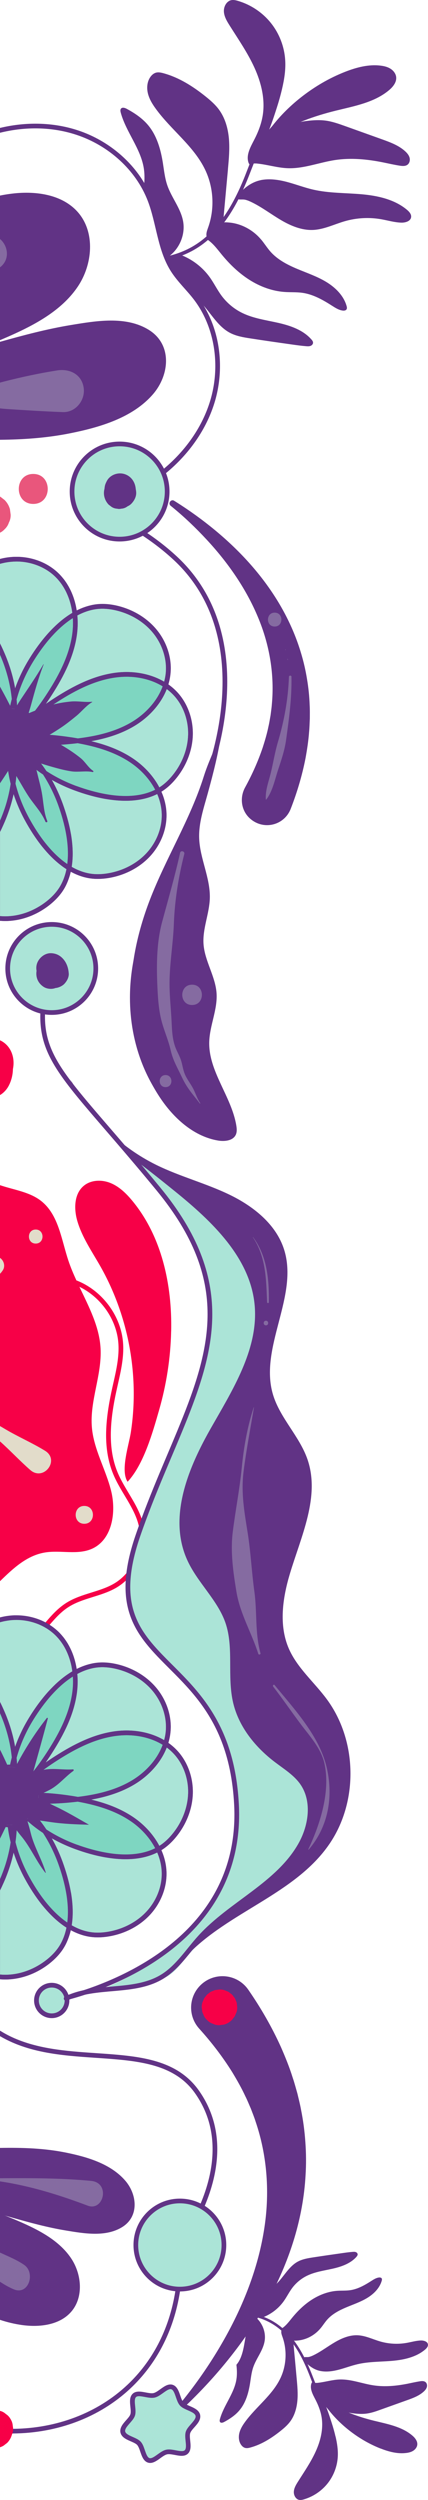 <svg xmlns="http://www.w3.org/2000/svg" id="Capa_2" data-name="Capa 2" viewBox="0 0 146.07 852.58"><defs><style>      .cls-1 {        fill: #613385;      }      .cls-1, .cls-2, .cls-3, .cls-4, .cls-5, .cls-6, .cls-7, .cls-8 {        stroke-width: 0px;      }      .cls-2 {        fill: none;      }      .cls-3 {        fill: #abe4d7;      }      .cls-4 {        fill: #f70047;      }      .cls-5 {        fill: #e2dcca;      }      .cls-6 {        fill: #856ba1;      }      .cls-7 {        fill: #7ed6c1;      }      .cls-8 {        fill: #e9567c;      }    </style></defs><g id="Capa_1-2" data-name="Capa 1"><g><path class="cls-4" d="m49.41,524.18c-.01,4.7-1.73,9.39-4.73,13.01-.26.32-.54.63-.82.93-.3.32-.62.63-.94.93-1.01.94-2.11,1.76-3.31,2.46-2.62,1.51-5.48,2.36-8.26,3.23-2.78.87-5.48,1.75-7.82,3.22-2.51,1.56-4.56,3.78-6.58,6.15-.34.41-.69.83-1.04,1.24-.14.16-.27.33-.41.49-2.5,2.98-5.08,6-8.61,7.94-2.18,1.19-4.51,1.86-6.89,2.1v-1.61c2.13-.24,4.19-.84,6.12-1.9,3.2-1.75,5.66-4.59,8.15-7.56.07-.09.15-.17.22-.26.35-.42.7-.84,1.06-1.26,2.1-2.48,4.3-4.91,7.13-6.69,2.57-1.61,5.41-2.52,8.2-3.39s5.52-1.7,7.93-3.09c1.64-.94,3.1-2.17,4.33-3.6.35-.4.67-.8.99-1.23.01,0,.01-.01.01-.01.39-.53.75-1.07,1.07-1.65h.01c1.66-2.87,2.59-6.17,2.59-9.45v-.15c-.01-.84-.08-1.67-.22-2.5h0c-.05-.38-.12-.75-.21-1.11v-.02c-.71-3.09-2.23-5.94-3.91-8.8-1.68-2.86-3.53-5.72-4.83-8.88-1.76-4.25-2.43-8.75-2.43-13.29.01-5.45.96-10.97,2.13-16.24,1-4.46,2.12-8.91,2.12-13.31,0-.74-.03-1.48-.1-2.22-.61-6.52-4.29-12.66-9.57-16.58-1.15-.86-2.39-1.61-3.69-2.24-2.51-1.21-5.23-1.93-7.95-1.92-.38,0-.75,0-1.12.04-3.14.23-6.09,1.41-8.74,3.21-2.65,1.8-4.99,4.2-6.88,6.82-.87,1.2-1.67,2.46-2.41,3.75v-3.06c.35-.55.72-1.1,1.11-1.63,1.98-2.75,4.44-5.28,7.28-7.21,2.83-1.92,6.05-3.23,9.52-3.48.41-.03.83-.05,1.24-.05,2.38,0,4.72.49,6.93,1.35,2.03.77,3.93,1.85,5.66,3.13,5.63,4.19,9.55,10.7,10.22,17.72.07.79.11,1.58.11,2.37-.01,4.67-1.18,9.23-2.16,13.66-1.17,5.21-2.09,10.62-2.09,15.89,0,4.39.64,8.67,2.3,12.68,1.23,2.98,3.03,5.78,4.73,8.68,1.33,2.25,2.6,4.57,3.46,7.08.1.29.2.58.28.87h0c.13.44.25.86.35,1.3.04.17.08.34.1.51h0c.25,1.21.37,2.42.37,3.63Z"></path><path class="cls-3" d="m44.41,392.95c5.26,6.23,10.13,12.78,14.58,19.6,3.99,6.11,7.66,12.52,9.82,19.49,4.59,14.86,1.87,31.07-3.26,45.76-5.12,14.69-12.57,28.48-17.75,43.14-3.54,10-5.96,21.23-1.92,31.05,3.52,8.55,11.28,14.44,17.46,21.32,12.15,13.54,18.53,32.1,17.27,50.24-.82,11.85-5.48,22.96-13.17,32.01-2.01,2.37-4.22,4.57-6.54,6.64-7.91,7.09-17.12,12.72-27.04,16.53,6.11-.05,12.21-.95,18.07-2.66,2.08-.61,4.17-1.34,5.96-2.57,2.33-1.61,4.02-3.96,5.83-6.14,8.71-10.46,20.86-17.3,32.12-24.96,4.74-3.22,9.49-6.76,12.39-11.7,2.77-4.72,3.61-10.28,4.39-15.7.69-4.75,1.38-9.59.53-14.31-.56-3.09-1.75-6.02-3.03-8.88-2.62-5.88-5.62-11.6-8.96-17.1-2.65-4.36-5.2-7.73-7.1-12.46-1.92-4.78-4.25-9.4-6.23-14.16-5.17-12.38-8.05-26-6.14-39.28,1.04-7.2,3.45-14.12,4.93-21.23,2.73-13.11,2.28-26.64,3.24-39.99.32-4.45.8-8.95.09-13.36-1.19-7.41-5.66-13.97-11.19-19.04-5.53-5.07-12.11-8.83-18.63-12.54-5.28-3.01-10.45-6.71-15.72-9.72Z"></path><path class="cls-4" d="m31.48,528.14c-4.95,2.27-10.77.42-16.14,1.31-6.14,1.02-10.76,5.32-15.34,9.8v-135.07c4.8,1.64,10.07,2.27,14.04,5.39,5.94,4.67,6.89,13.08,9.27,20.25.77,2.32,1.73,4.59,2.77,6.84.33.73.67,1.45,1.02,2.18,3.24,6.81,6.79,13.5,7.22,20.94.52,9.11-3.77,18.03-2.95,27.12.67,7.49,4.73,14.22,6.55,21.51,1.82,7.3.39,16.6-6.44,19.73Z"></path><path class="cls-1" d="m65.81,250.07c0,.25,0,.49-.01.73-.18,5.29-2.26,10.4-5.55,14.5-1.29,1.61-2.79,3.1-4.53,4.28-.21.14-.42.28-.64.4,0,0,0,.01-.01.01.54,1.23.97,2.5,1.27,3.81.07.33.14.65.2.98.06.34.11.67.15,1,.04.34.07.67.1,1.01.02.34.04.68.04,1.02v.26c0,5.23-2.21,10.34-5.78,14.12-3.63,3.84-8.58,6.3-13.75,7.2-1.29.22-2.6.35-3.92.35-.77,0-1.55-.04-2.32-.14-.74-.1-1.48-.24-2.2-.43-.11-.02-.21-.05-.31-.08-.23-.07-.47-.14-.7-.21-.15-.05-.3-.1-.44-.15-.08-.02-.16-.05-.24-.08-.18-.06-.37-.13-.55-.21-.15-.05-.29-.11-.44-.18-.33-.14-.66-.28-.98-.44-.35-.17-.7-.34-1.04-.53t-.02-.01h-.01c-.18.77-.39,1.54-.65,2.29-.13.38-.27.75-.42,1.12-.15.37-.31.73-.48,1.09,0,0,0,.01-.01.01-.04.09-.09.19-.14.28h0c-.33.68-.71,1.31-1.13,1.93-1.19,1.75-2.68,3.24-4.29,4.54-.77.61-1.57,1.19-2.41,1.71-.55.35-1.12.68-1.7.99-.58.31-1.18.59-1.78.86-1.21.53-2.45.96-3.72,1.28-.64.17-1.28.3-1.93.41-.98.16-1.96.26-2.95.3-.25.01-.49.01-.73.01-.6,0-1.19-.03-1.79-.07v-123.41c1.6-.42,3.24-.66,4.9-.72.24-.01.49-.01.73-.01,5.05,0,10.12,1.78,13.88,5.19.26.24.51.48.76.73.12.12.25.26.36.39.13.13.25.26.35.39.15.16.3.33.42.5.2.22.38.45.55.68.11.14.21.28.31.43.26.36.51.73.73,1.11.05.07.1.15.14.23.1.17.2.34.3.51.08.13.15.27.22.41.11.2.21.39.31.59.28.56.53,1.13.76,1.72.09.21.17.43.25.66.06.14.11.29.16.45.06.18.12.35.17.53.13.38.24.77.33,1.15.15.55.27,1.1.38,1.66.01.04.02.07.02.11.05.29.1.58.15.87l2.02-.89,3-.91c.1-.03.21-.05.31-.07.37-.07.74-.13,1.11-.18s.75-.09,1.12-.12c.41-.03.82-.04,1.22-.04,1.69,0,3.37.23,4.99.61,5.11,1.19,9.91,3.93,13.32,7.97,3.12,3.71,5,8.5,5,13.36,0,.44-.02.89-.05,1.33-.1,1.42-.37,2.8-.77,4.14h0c.64.47,1.26.96,1.85,1.49.2.17.39.36.58.54.26.25.5.5.74.76,3.41,3.77,5.19,8.84,5.19,13.88Z"></path><path class="cls-3" d="m31.54,207.96h0c.09-.02.18-.04.27-.06.67-.13,1.35-.23,2.03-.27.37-.03.74-.04,1.11-.04,1.54,0,3.1.21,4.62.57,4.8,1.12,9.3,3.69,12.45,7.44,2.89,3.43,4.62,7.88,4.62,12.33,0,.4-.01.81-.04,1.21-.08,1.14-.29,2.26-.58,3.35-3.83-2.26-8.37-3.31-12.86-3.31-1.22,0-2.43.08-3.63.23-7.55.96-14.44,4.51-20.73,8.54-1.08.69-2.14,1.41-3.2,2.14.73-1.06,1.45-2.12,2.14-3.2,4.03-6.29,7.57-13.18,8.54-20.73.15-1.2.23-2.41.23-3.63,0-.88-.04-1.75-.13-2.63,1.65-.88,3.36-1.55,5.15-1.94Z"></path><path class="cls-7" d="m26.2,268.11c-3.63-1.32-7.13-3.05-10.37-5.16-1.2-1.81-2.51-3.54-3.95-5.16.79-1.09,1.38-2.33,1.72-3.67.63.02,1.27.04,1.9.04,2.93,0,5.87-.17,8.77-.46.76-.07,1.52-.16,2.28-.25,6.44,1.16,12.77,3.04,18.07,6.65,2.98,2.02,5.62,4.69,7.51,7.73.3.49.58.99.85,1.49l-.17.08h0c-3.01,1.47-6.42,2.06-9.96,2.06-2.12,0-4.27-.21-6.4-.58-3.59-.61-7.11-1.64-10.24-2.78Z"></path><path class="cls-7" d="m22.61,284.72c.36,2.13.57,4.29.57,6.4,0,1.2-.08,2.39-.22,3.55-2.68-1.82-5.1-4.21-7.23-6.85-2.29-2.83-4.24-5.93-5.83-8.86-2.01-3.7-3.6-7.67-4.63-11.76.25-1.76.4-3.53.45-5.3,1.39-.33,2.67-.93,3.79-1.74,1.62,1.44,3.35,2.75,5.16,3.95,2.11,3.24,3.84,6.74,5.16,10.37,1.14,3.13,2.17,6.65,2.78,10.24Z"></path><path class="cls-7" d="m3.64,267.3v.03c-.16,1.03-.35,2.06-.57,3.08-.11.52-.23,1.03-.36,1.54s-.26,1.01-.4,1.51c-.3,1.07-.64,2.13-1.02,3.17-.01.03-.02.06-.03.09-.15.42-.3.84-.47,1.26-.19.49-.39.98-.59,1.46-.06.15-.13.3-.2.46v-18.21c.85.28,1.75.44,2.68.49.01.11.03.21.05.32,0,.06.01.12.02.18,0,.07.02.15.04.22.01.1.02.19.04.29.01.13.03.26.06.39.05.34.11.68.17,1.02.1.56.22,1.13.35,1.69.07.34.15.67.23,1.01Z"></path><path class="cls-7" d="m4.03,238.39c-.07.27-.14.54-.2.82-.04.13-.08.27-.1.4-.06.24-.11.48-.17.72-.03.12-.06.24-.08.37h0c-.01.05-.02.09-.03.13-.07,0-.14-.01-.21-.01-1.13,0-2.22.18-3.24.52v-18.09c.19.42.36.84.53,1.26.25.6.48,1.21.71,1.83.18.49.35.98.51,1.47.02.05.04.1.05.16.15.44.29.88.42,1.33,0,.01.01.03.01.04.07.23.14.46.2.69.13.43.24.86.35,1.29.15.58.29,1.17.41,1.75.13.59.24,1.18.35,1.76.1.59.2,1.19.28,1.78.08.59.15,1.18.21,1.78Z"></path><path class="cls-7" d="m17.17,216.37l.59.54c2.14-2.36,4.52-4.49,7.1-6.12.04.58.06,1.15.06,1.73,0,1.15-.07,2.3-.22,3.43-.91,7.17-4.32,13.86-8.29,20.06-1.62,2.54-3.35,5.01-5.22,7.35-.18.15-.36.29-.54.44-1.33-1.27-2.98-2.2-4.82-2.66-.03-.87-.09-1.75-.17-2.62,1.26-4.61,3.25-9.04,5.78-13.11,1.76-2.83,3.89-5.82,6.33-8.51l-.59-.54Z"></path><path class="cls-1" d="m13.9,252.05c1.86.06,3.71.2,5.57.4-1.33.07-2.65.11-3.98.11-.54,0-1.08-.02-1.61-.03.01-.16.02-.32.02-.48Z"></path><path class="cls-1" d="m10.75,259.11l.08-.08c.15.18.3.35.46.53-.18-.15-.36-.3-.53-.46Z"></path><path class="cls-7" d="m24.33,251.46c-3.45-.53-6.95-.9-10.46-1.02-.2-1.97-.94-3.78-2.06-5.29.17-.21.34-.42.51-.63,2.35-1.87,4.82-3.6,7.35-5.22,6.2-3.98,12.9-7.39,20.06-8.3,1.13-.14,2.28-.22,3.43-.22,4.38,0,8.76,1.07,12.36,3.28-.63,1.71-1.51,3.35-2.58,4.87-2.07,2.93-4.85,5.44-7.94,7.29-5.5,3.3-11.92,4.81-18.42,5.6-.75-.13-1.51-.26-2.26-.38Z"></path><path class="cls-3" d="m23.57,209.72c-.26.17-.51.35-.76.52-.46.32-.91.64-1.35.99-.01.01-.02.01-.03.03-.7.55-1.38,1.13-2.03,1.73-.31.27-.6.56-.9.85-.67.64-1.31,1.31-1.93,1.99-2.53,2.79-4.71,5.85-6.5,8.75-.5.81-.98,1.63-1.44,2.46-.17.31-.34.62-.5.93-.1.19-.2.38-.3.57-.12.25-.25.49-.36.74-.43.87-.83,1.75-1.21,2.64-.21.5-.42,1.01-.61,1.52,0,0-.01,0-.01.01-.16.43-.33.86-.48,1.3h0v.02h-.01c-.32-1.86-.75-3.7-1.27-5.52-.13-.45-.27-.9-.41-1.35v-.02c-.13-.37-.25-.75-.38-1.12-.16-.49-.34-.97-.52-1.44-.17-.48-.36-.95-.55-1.42-.6-1.46-1.26-2.96-2.02-4.47v-27.15c.44-.12.88-.23,1.32-.32.3-.07.6-.12.9-.17.9-.16,1.82-.25,2.74-.28.22-.01.45-.02.67-.02,4.67,0,9.37,1.67,12.8,4.78.34.31.66.63.97.96h.01c.2.22.38.42.56.64.2.22.38.45.55.68.09.1.17.21.25.32.01.02.03.05.05.07.39.53.74,1.07,1.07,1.64.1.17.18.33.27.49.09.16.17.32.26.49.16.3.31.62.44.93.02.04.04.08.06.13.15.33.28.66.41.99.13.34.26.7.38,1.06.11.36.22.72.32,1.08.1.37.19.74.27,1.11.06.25.12.51.16.77.01.03.01.06.02.09,0,.02.01.05.01.07.08.41.14.81.2,1.23-.38.22-.75.45-1.12.7Z"></path><path class="cls-3" d="m22.68,296.42c-.08.41-.18.81-.28,1.21-.11.4-.22.8-.35,1.18-.13.4-.27.78-.42,1.16-.16.38-.32.75-.5,1.12-.04.09-.08.17-.12.25h0c-.3.61-.65,1.2-1.03,1.76-1.07,1.58-2.44,2.97-3.96,4.19-.34.27-.69.54-1.05.79-.23.17-.46.33-.7.49-1.05.69-2.15,1.31-3.3,1.84-.23.11-.46.21-.7.31-.43.19-.86.35-1.3.51-.36.12-.72.24-1.08.35-.29.09-.59.17-.88.24-1.49.38-3.01.61-4.54.66-.22.01-.45.02-.67.02-.6,0-1.2-.03-1.79-.08v-28.69c.42-.83.8-1.66,1.16-2.47.18-.4.35-.8.52-1.19.26-.62.51-1.24.74-1.86.23-.6.45-1.21.66-1.82.01-.02.01-.04.02-.06.1-.28.19-.56.28-.85.12-.38.24-.76.35-1.15.12-.39.23-.78.33-1.17.02-.05.03-.09.04-.14.18-.69.35-1.39.51-2.09.01-.05.02-.08.03-.13,0,0-.01,0,0-.01.5,1.55,1.08,3.07,1.72,4.56.17.42.36.83.55,1.23.15.33.31.66.47.99.35.73.72,1.45,1.11,2.16,1.63,2.99,3.63,6.17,5.99,9.1.36.44.72.88,1.1,1.3.24.28.49.57.75.84.27.31.56.61.85.9.77.79,1.57,1.55,2.4,2.24.2.18.4.34.6.5.17.14.33.27.5.39.11.09.21.17.31.24.24.18.47.36.71.52.33.23.65.45.98.66Z"></path><path class="cls-3" d="m55.23,278.07c0,4.78-2.04,9.52-5.35,13.02-3.36,3.56-8,5.87-12.86,6.72-1.21.21-2.43.33-3.65.33-.71,0-1.41-.04-2.11-.13-.67-.09-1.34-.22-2-.39h0c-.09-.02-.18-.05-.27-.07h0s0,0,0,0c-1.58-.44-3.09-1.1-4.53-1.93.23-1.47.34-2.98.34-4.49,0-2.22-.22-4.47-.6-6.67l-.79.13.79-.13c-.63-3.71-1.69-7.32-2.86-10.52-1-2.75-2.23-5.43-3.68-7.99,2.56,1.45,5.24,2.68,7.99,3.68,3.2,1.17,6.8,2.23,10.52,2.86,2.21.37,4.45.6,6.67.6,3.71,0,7.37-.62,10.66-2.22l.16-.08c.96,2.24,1.53,4.61,1.56,7.05,0,.08,0,.16,0,.24Z"></path><path class="cls-3" d="m64.2,250.75c-.17,4.89-2.11,9.7-5.2,13.54-1.22,1.52-2.61,2.89-4.18,3.96-.14.1-.3.19-.45.28-.28-.52-.56-1.04-.88-1.55-2.03-3.25-4.82-6.07-7.97-8.21-4.36-2.96-9.3-4.78-14.38-6,5.14-.93,10.18-2.46,14.7-5.17,3.27-1.96,6.22-4.61,8.43-7.74,1.07-1.52,1.97-3.16,2.64-4.88.91.68,1.76,1.44,2.53,2.28,3.12,3.43,4.78,8.13,4.78,12.8,0,.23,0,.45-.01.68Z"></path><polygon class="cls-1" points="53.5 270.86 53.5 270.86 53.5 270.86 53.5 270.86"></polygon><polygon class="cls-1" points="31.2 206.4 31.2 206.39 31.2 206.39 31.2 206.4"></polygon><polygon class="cls-1" points="28.55 299.09 28.55 299.09 28.55 299.09 28.55 299.09"></polygon><polygon class="cls-1" points="28.86 299.17 28.86 299.17 28.86 299.17 28.86 299.17"></polygon><polygon class="cls-1" points="22.58 301.78 22.57 301.78 22.57 301.79 22.58 301.78"></polygon><polygon class="cls-1" points="22.43 302.07 22.43 302.07 22.43 302.07 22.43 302.07"></polygon><path class="cls-1" d="m3.5,251.17h-.01s-.07-.02-.11-.04c0,0-.01-.01-.02-.01-.04-.02-.08-.04-.13-.08-.04-.02-.09-.05-.14-.08-.06-.05-.12-.09-.18-.14-.13-.09-.25-.19-.38-.3-.49-.36-.98-.75-1.45-1.16.43.5.85,1.03,1.25,1.56.07.09.14.19.21.28.01.01.02.03.03.04.05.08.1.15.14.21.07-.01.13-.01.19-.02.05,0,.09,0,.13,0h.01c.11-.03.17-.05.19-.07.01-.01.02-.02.03-.02.03-.03.07-.06.1-.08h.01s.01-.01.01-.01c.07-.02.15-.03.23-.04-.02,0-.06-.01-.11-.03Zm22.99-39.86c0-.21-.02-.42-.04-.63,0-.24-.02-.49-.05-.74v-.05c-.06-.57-.13-1.13-.22-1.69-.05-.29-.1-.58-.15-.87,0-.04-.01-.07-.02-.11-.1-.56-.23-1.11-.38-1.66-.09-.38-.2-.77-.33-1.15-.05-.18-.11-.35-.17-.53-.05-.16-.1-.31-.16-.45-.08-.23-.16-.45-.25-.66-.23-.59-.48-1.16-.76-1.72-.1-.2-.2-.39-.31-.59-.07-.14-.14-.28-.22-.41-.1-.17-.2-.34-.3-.51-.04-.08-.09-.16-.14-.23-.22-.38-.47-.75-.73-1.11-.1-.15-.2-.29-.31-.43-.17-.23-.35-.46-.55-.68-.12-.17-.27-.34-.42-.5-.1-.13-.22-.26-.35-.39-.11-.13-.24-.27-.36-.39-.25-.25-.5-.49-.76-.73-3.76-3.41-8.83-5.19-13.88-5.19-.24,0-.49,0-.73.01-1.66.06-3.3.3-4.9.72v1.66c.44-.12.88-.23,1.32-.32.3-.07.6-.13.9-.17.9-.16,1.82-.25,2.74-.28.22-.01.45-.02.67-.02,4.67,0,9.37,1.67,12.8,4.78.34.31.66.63.97.96h.01c.2.22.38.42.56.64.2.22.38.45.55.68.09.1.17.21.25.32.01.02.03.05.05.07.38.53.74,1.08,1.07,1.64.1.17.18.33.27.49.09.16.17.32.26.49.16.3.31.62.44.93.02.04.04.08.06.13.15.33.28.66.41.99.13.34.26.7.38,1.06.11.36.22.72.32,1.08.1.37.19.74.27,1.11.06.25.12.51.16.77.01.03.01.06.02.09,0,.02.01.05.01.07.08.41.14.81.2,1.23.08.59.14,1.18.17,1.77h0s.01.03,0,.04v.06s.01.09.01.13c.02.22.03.42.03.64.02.29.02.58.02.87,0,1.15-.08,2.3-.22,3.43-.91,7.17-4.32,13.86-8.29,20.06-.81,1.27-1.65,2.52-2.52,3.75-.61.87-1.24,1.74-1.89,2.58-.26.34-.51.67-.78,1-.01.01-.02.01-.03.02h0c-.31.41-.62.78-.94,1.17-1.55,1.87-3.2,3.64-4.96,5.28-.36.34-.72.67-1.09.99,0,.01-.02.02-.03.03l-.02.02s-.07.05-.1.08h-.01c-.09.08-.16.14-.23.18h-.01c-.09.06-.14.07-.17.08h-.02s-.06-.01-.11-.03h-.01s-.07-.02-.11-.04c0,0-.01-.01-.02-.01-.04-.02-.08-.04-.13-.08-.04-.02-.09-.05-.14-.08-.06-.05-.12-.09-.18-.14-.13-.09-.25-.19-.38-.3-.49-.36-.98-.75-1.45-1.16-.37-.3-.73-.61-1.08-.94v2.13c.14.12.28.24.42.36.22.18.45.36.68.53.28.23.57.45.86.67.01,0,.01,0,.02.02.15.11.33.24.54.35.02.02.03.02.05.03.01.01.02.02.04.02,0,.01.01.01.01.01.12.06.24.12.38.16.1.03.21.06.33.08.02,0,.05.01.08.01h.01c.06.01.12.01.19.01h.18s.02-.01.02-.01c.07-.01.14-.02.2-.03.06-.02.11-.03.16-.05h.01c.07-.02.12-.05.18-.07.11-.05.21-.11.3-.16h.01s.03-.03.04-.03c.06-.04.11-.08.16-.12.14-.1.25-.2.36-.29.07-.06.13-.12.2-.18.04-.03.08-.07.12-.11.43-.37.84-.75,1.25-1.15,1.59-1.51,3.09-3.13,4.5-4.81.18-.21.35-.42.52-.64.18-.21.35-.42.51-.63h0s0-.02.01-.01h0c.84-1.05,1.65-2.11,2.41-3.19.3-.4.59-.81.87-1.22h0s.01-.02.01-.02c.32-.47.64-.94.96-1.41.4-.59.79-1.18,1.17-1.78,4.02-6.29,7.57-13.18,8.53-20.73.15-1.2.23-2.41.23-3.63,0-.4-.01-.81-.03-1.22Z"></path><path class="cls-1" d="m36.3,271.69l-.13.79c2.21.37,4.45.6,6.67.6,3.71,0,7.37-.62,10.66-2.22h0c.1-.04.19-.09.29-.14.67-.34,1.31-.72,1.93-1.14,1.74-1.18,3.24-2.67,4.53-4.29,3.28-4.1,5.37-9.21,5.55-14.49,0-.24.01-.49.01-.73,0-5.05-1.78-10.12-5.19-13.88-4.39-4.83-10.98-7.01-17.44-7.01-1.22,0-2.43.08-3.63.23-7.55.96-14.44,4.51-20.73,8.54-5.51,3.53-10.8,7.56-15.16,12.53-.13.15-.29.33-.43.56-.14.23-.28.52-.31.87v.19c0,.39.11.72.25.98.14.27.3.48.43.67,5.52,7.43,13.47,12.75,22.06,15.88,3.2,1.17,6.8,2.23,10.52,2.86l.13-.79.13-.79c-3.59-.61-7.11-1.64-10.24-2.78-8.34-3.04-16.03-8.2-21.32-15.33-.13-.17-.23-.32-.3-.45-.06-.13-.08-.21-.08-.25v-.02s.02-.09.08-.19c.06-.1.16-.22.28-.35,4.21-4.81,9.38-8.76,14.82-12.24,6.2-3.98,12.89-7.39,20.06-8.29,1.13-.14,2.28-.22,3.43-.22,6.12,0,12.26,2.08,16.26,6.49,3.12,3.43,4.78,8.13,4.78,12.8,0,.23,0,.45-.01.68-.17,4.89-2.11,9.7-5.2,13.54-1.22,1.52-2.61,2.89-4.18,3.96-.56.38-1.15.73-1.76,1.04-.08.04-.17.08-.25.12h0s0,0,0,0c-3.01,1.46-6.42,2.06-9.96,2.06-2.12,0-4.27-.21-6.41-.57l-.13.79Z"></path><path class="cls-1" d="m17.17,216.37l.59.54c3.88-4.29,8.56-7.82,13.78-8.95h0c.09-.02.18-.04.28-.06.67-.13,1.34-.22,2.02-.27.37-.03.74-.04,1.12-.04,1.54,0,3.09.21,4.62.57,4.8,1.12,9.3,3.69,12.46,7.44,2.89,3.43,4.62,7.88,4.62,12.33,0,.4-.01.81-.04,1.21-.25,3.53-1.6,6.87-3.66,9.8-2.07,2.93-4.85,5.44-7.94,7.29-6.2,3.71-13.57,5.17-20.9,5.87-2.87.28-5.75.45-8.62.45-3.56,0-7.11-.26-10.59-.92-.18-.03-.33-.07-.44-.11-.11-.04-.16-.08-.18-.1-.03-.03-.07-.09-.1-.23-.03-.14-.04-.34-.05-.57,0-.35-.01-.69-.01-1.04,0-8.52,2.81-16.93,7.31-24.18,1.76-2.83,3.88-5.82,6.33-8.51l-.59-.54-.59-.54c-2.53,2.79-4.71,5.85-6.5,8.74-4.63,7.46-7.55,16.15-7.55,25.02,0,.36,0,.72.01,1.09,0,.25.02.54.09.86.07.32.21.69.51,1,.25.25.53.4.79.49.26.09.49.14.69.17,3.6.67,7.24.94,10.89.94,2.93,0,5.87-.17,8.77-.46,7.43-.72,15.04-2.19,21.57-6.09,3.27-1.96,6.22-4.61,8.43-7.74,2.21-3.13,3.68-6.75,3.95-10.61.03-.44.05-.88.05-1.33,0-4.87-1.87-9.66-5-13.36-3.41-4.04-8.21-6.77-13.32-7.97-1.62-.38-3.3-.61-4.98-.61-.41,0-.82.01-1.23.04-.75.05-1.49.15-2.22.3-.1.02-.21.04-.31.07h0c-5.71,1.25-10.62,5.01-14.63,9.44l.59.54Z"></path><path class="cls-1" d="m5.86,241.97c0-.27-.01-.55-.03-.82,0-.2-.01-.4-.02-.59-.03-.69-.08-1.38-.15-2.06h0c-.11-1.26-.28-2.5-.5-3.73h0v-.02c-.32-1.86-.75-3.69-1.28-5.5-.13-.45-.27-.9-.41-1.35v-.02c-.13-.37-.25-.75-.38-1.12-.16-.49-.34-.97-.52-1.44-.18-.48-.36-.95-.55-1.42-.6-1.46-1.26-2.96-2.02-4.47v3.82c.19.42.36.84.53,1.26.25.6.48,1.21.71,1.83.18.49.35.98.51,1.47.02.05.04.1.05.16.15.44.29.88.42,1.33,0,.01.01.03.01.04.07.23.14.46.2.69.13.43.24.86.35,1.29.15.58.29,1.16.41,1.75.14.59.25,1.17.35,1.76.11.59.2,1.19.28,1.78.09.6.16,1.18.22,1.78h0c.11,1.1.18,2.19.2,3.28h0c.02.38.02.74.02,1.11,0,2.41-.2,4.82-.64,7.2-.03.2-.07.41-.11.61,0,.03,0,.06-.02.09-.02.12-.05.24-.08.33-.01.05-.02.09-.03.12h-.01c-.02.06-.04.1-.06.13s-.03.05-.05.07c0,0-.02.01-.03.02-.02.02-.08.04-.19.07h-.01s-.08,0-.13,0c-.06.01-.12.01-.19.02h-.95c-.22,0-.44,0-.66-.01-.37,0-.73-.01-1.1-.02v1.61c.32.01.64.02.97.02.26.01.53.01.79.01h.24c.16,0,.32,0,.48-.01h.14c.15,0,.32-.01.51-.03.06-.01.13-.02.2-.03.02,0,.05-.01.07-.01.03-.01.05-.01.08-.02.05-.01.1-.02.15-.04h.01c.09-.03.17-.06.26-.11.03-.01.07-.03.11-.05.06-.04.11-.08.17-.12.02-.01.04-.03.05-.03,0-.01.01-.02.02-.02.07-.06.12-.11.18-.16.04-.05.09-.11.12-.16h0c.07-.1.13-.18.18-.27.05-.09.09-.18.13-.26.01-.03.03-.07.04-.1.01-.04.02-.07.03-.11.01-.03.02-.06.03-.09.06-.2.1-.38.13-.54.01-.04.02-.08.02-.12.07-.32.12-.64.18-.96.07-.43.14-.87.2-1.31.26-1.9.38-3.81.38-5.73,0-.27,0-.54-.01-.81Z"></path><path class="cls-1" d="m3.59,253.75s-.01-.02-.02-.03-.02-.02-.03-.04c0,.02.01.03.01.06.16.85.28,1.71.38,2.57,0-.67.02-1.35.07-2.02-.14-.18-.27-.36-.41-.54Zm.02-.95c-.07,0-.13,0-.19-.01h-.01s-.09-.06-.13-.1c.01.02.03.05.05.09.01.02.02.04.03.07.01.04.03.08.04.13,0,.01.01.02.01.03.02-.01.05-.03.07-.05.04-.03.07-.06.1-.07.01-.01.01-.02.02-.02.1-.06.16-.07.19-.08h-.18Zm1.9,3.33c-.08-.81-.2-1.63-.34-2.44-.02-.13-.04-.26-.07-.39-.01-.07-.02-.13-.03-.2,0-.03-.01-.05-.01-.08-.04-.18-.08-.38-.16-.6,0-.03-.01-.06-.03-.09,0-.02-.01-.05-.02-.07-.03-.08-.07-.17-.12-.26-.03-.06-.06-.11-.1-.17-.03-.06-.08-.12-.13-.17-.04-.06-.1-.13-.16-.18-.01-.01-.02-.02-.03-.02-.02-.03-.03-.04-.05-.05-.02-.02-.05-.04-.07-.06-.08-.06-.15-.11-.23-.15-.06-.03-.11-.05-.16-.07-.05-.02-.09-.04-.13-.05-.09-.03-.18-.06-.26-.07-.02-.01-.05-.02-.07-.02s-.05-.01-.07-.01c-.06-.01-.12-.02-.18-.02-.17-.03-.32-.03-.46-.03h-.09c-.07,0-.14,0-.21,0-.4-.01-.79-.02-1.19-.02-.24,0-.48,0-.72.01h-.42v1.61c.38-.01.76-.01,1.14-.01.14,0,.27,0,.41.01.31,0,.62,0,.93.01h.13c.14.01.26.02.35.03.03,0,.06.01.08.01.08.02.13.04.16.05.01.01.02.01.03.02s.02.01.02.02c0,.01.02.02.03.03.01.02.03.05.05.09.01.02.02.04.03.07.01.04.03.08.04.13,0,.01.01.02.01.03.03.11.05.24.08.39.02.09.03.18.05.27h0s.01.04.01.07c.16.85.28,1.71.38,2.57t0,.02s-.01.01,0,.02t0,.02s-.01.01,0,.02c.15,1.43.22,2.87.22,4.31v.31c0,.11,0,.24-.01.35,0,.25,0,.49-.02.74h0c-.05,1.75-.21,3.48-.48,5.2v.03c-.15,1.04-.34,2.06-.57,3.08-.11.52-.23,1.03-.36,1.54-.12.51-.26,1.01-.4,1.51-.3,1.07-.64,2.13-1.02,3.17-.01.03-.02.06-.03.09-.15.42-.3.84-.47,1.26-.19.49-.39.98-.59,1.46-.06.15-.13.3-.2.46v3.83c.42-.83.8-1.66,1.16-2.47.18-.4.35-.8.52-1.19.26-.62.51-1.23.74-1.86.23-.6.45-1.21.66-1.82.01-.02.01-.04.02-.06.1-.28.19-.56.28-.85.12-.38.24-.76.35-1.15.12-.39.23-.78.33-1.17.02-.05.03-.09.04-.14.18-.69.35-1.39.51-2.09.01-.05.02-.08.03-.13,0,0-.01,0,0-.01.26-1.17.47-2.34.64-3.53v-.02c.13-.86.23-1.73.3-2.6.09-.92.14-1.83.16-2.75.01-.27.02-.54.01-.81,0-.13,0-.25,0-.38,0-1.52-.08-3.05-.25-4.57Z"></path><path class="cls-1" d="m15.11,288.33l-.62.5c3.75,4.64,8.44,8.69,14.07,10.26h0c.1.03.2.06.31.08.72.19,1.46.33,2.2.42.77.1,1.54.14,2.31.14,1.32,0,2.63-.13,3.92-.35,5.17-.9,10.12-3.35,13.75-7.19,3.57-3.78,5.78-8.89,5.78-14.12,0-.09,0-.17,0-.26-.05-3.88-1.31-7.57-3.34-10.82-2.03-3.25-4.82-6.07-7.97-8.21-6.29-4.27-13.81-6.17-21.19-7.32-4.16-.64-8.38-1.07-12.6-1.07-2.35,0-4.71.13-7.05.43-.2.03-.44.06-.7.13-.26.08-.55.21-.81.45-.32.29-.48.65-.57.97-.09.32-.11.61-.14.86-.1,1.14-.14,2.28-.14,3.42,0,8.07,2.35,16.04,6.17,23.08,1.63,2.99,3.63,6.17,5.99,9.1l.62-.5.62-.5c-2.29-2.83-4.24-5.93-5.83-8.86-3.72-6.83-5.98-14.55-5.98-22.31,0-1.1.05-2.19.14-3.29.02-.22.04-.42.08-.56.04-.14.08-.2.11-.22.02-.02.07-.06.18-.09.11-.03.26-.06.44-.08,2.27-.29,4.55-.42,6.85-.42,4.12,0,8.26.42,12.36,1.05,7.28,1.12,14.56,3,20.53,7.06,2.98,2.02,5.62,4.69,7.51,7.73,1.9,3.04,3.05,6.46,3.1,9.99,0,.08,0,.16,0,.24,0,4.78-2.04,9.53-5.35,13.02-3.36,3.56-8,5.87-12.86,6.71-1.21.21-2.43.33-3.65.33-.71,0-1.41-.04-2.11-.13-.67-.09-1.34-.22-2-.39-.09-.02-.18-.05-.27-.07h0c-5.15-1.43-9.62-5.22-13.25-9.72l-.62.5Z"></path><path class="cls-1" d="m5.31,253.34c-.09-.11-.17-.21-.25-.32-.06-.07-.12-.15-.18-.23-.08-.11-.16-.22-.21-.31h-.01s-.01-.02-.01-.02c-.02-.04-.04-.08-.06-.11-.02-.03-.03-.06-.04-.08h0c-.03-.07-.04-.12-.04-.15-.02.11-.04.22-.08.31-.06.05-.11.1-.18.16-.01,0-.02.01-.02.02-.01,0-.03.02-.05.03-.06.04-.11.08-.17.12-.06.01-.13.02-.2.03.02,0,.05,0,.09.02.04.01.09.03.16.06.02.01.03.02.05.03.03.01.05.03.08.05.1.06.2.13.31.22.02,0,.03.03.05.04.21.15.42.31.62.48.41.31.81.63,1.2.97-.37-.43-.73-.87-1.06-1.32Zm18.89,31.11c-.64-3.71-1.7-7.31-2.86-10.52-.13-.34-.25-.68-.39-1.02-.1-.27-.21-.54-.32-.81-.16-.42-.33-.82-.51-1.22-.02-.05-.04-.09-.06-.13-.18-.42-.36-.82-.56-1.23-.1-.21-.2-.43-.3-.64-.2-.42-.41-.84-.63-1.25-.01-.02-.02-.03-.03-.05-.23-.46-.47-.91-.72-1.35-.06-.09-.11-.18-.16-.27h0c-.57-1.03-1.18-2.03-1.83-3-.3-.45-.61-.9-.92-1.34-.3-.42-.6-.83-.91-1.24h-.01c-.09-.12-.17-.23-.27-.34-.14-.19-.29-.38-.44-.57-.11-.14-.23-.29-.35-.43-.34-.42-.69-.83-1.05-1.24-.18-.2-.36-.4-.55-.6-1.13-1.24-2.33-2.41-3.61-3.5-.56-.49-1.13-.96-1.72-1.4h-.01c-.18-.15-.35-.28-.53-.42-.01-.01-.02-.01-.03-.02-.06-.05-.13-.11-.21-.16,0-.01-.01-.01-.01-.01-.08-.05-.18-.11-.28-.16-.01-.01-.02-.02-.03-.02-.04-.02-.07-.04-.11-.06-.11-.06-.23-.12-.37-.16-.07-.02-.14-.04-.22-.06h0c-.07-.02-.14-.03-.23-.03-.05-.01-.1-.01-.15-.01h-.18s-.02.01-.02.01c-.08.01-.16.02-.23.04h-.02s-.03.01-.05.02c-.09.02-.17.05-.24.09h-.01c-.06.02-.11.05-.16.08-.05.03-.1.05-.14.08h0s-.08.06-.12.09c-.17.12-.32.24-.44.34-.07.06-.14.12-.21.19-.15.13-.29.25-.43.39-.2.17-.39.35-.58.53-.33.31-.65.62-.97.94v2.29c.77-.82,1.58-1.61,2.41-2.38.27-.24.54-.48.81-.72.01,0,.02-.02.03-.03.06-.05.11-.09.16-.14.02-.01.05-.03.07-.05.04-.03.07-.06.1-.07.01-.01.01-.02.02-.02.1-.06.16-.07.19-.08h.02s.05,0,.09.02c.04.01.09.03.16.06.02.01.03.02.05.03.03.01.05.03.08.05.1.06.2.13.31.22.02,0,.03.03.05.04.21.15.42.31.62.48.41.31.81.63,1.2.97h.01c1.4,1.17,2.7,2.43,3.92,3.78.18.2.36.4.53.6.14.16.29.33.43.5h.01s0,.01-.01.01c0,0,.01,0,.01.01,0,0,.01,0,.02.01l.02.02h.01c.18.22.36.44.53.66,1.01,1.24,1.95,2.53,2.82,3.87h.01c.27.43.54.85.79,1.27.13.21.26.42.38.64.01.02.03.05.04.07.19.32.38.65.56.98.01.02.03.05.04.07,0,.01.01.01.01.02.23.4.44.8.65,1.21.1.19.2.39.3.59.07.14.14.28.21.42.03.05.06.11.09.17.12.26.25.52.37.79.05.11.1.21.14.32.02.05.05.1.07.15.15.32.29.64.43.97t0,.01c.03.06.06.13.09.19.13.3.25.59.36.89.04.08.07.16.1.24.18.45.35.91.52,1.36,1.14,3.13,2.17,6.65,2.78,10.24.37,2.13.58,4.29.58,6.41,0,.4-.01.81-.03,1.21-.01.28-.02.56-.05.83,0,.21-.02.42-.05.63,0,.1-.01.2-.03.3-.01.14-.02.29-.04.43,0,.01-.01.02-.01.04-.01.03-.01.06-.02.1h0c-.06.6-.16,1.18-.28,1.75-.08.41-.18.81-.28,1.21-.11.4-.22.8-.35,1.18-.13.4-.27.78-.42,1.16-.16.38-.32.75-.5,1.12-.04.08-.08.17-.13.25-.3.61-.65,1.2-1.03,1.76-1.07,1.58-2.44,2.97-3.96,4.19-.34.27-.69.54-1.05.79-.23.17-.46.33-.7.49-1.05.69-2.15,1.31-3.3,1.84-.23.11-.46.21-.7.31-.43.19-.86.35-1.3.51-.36.12-.72.24-1.08.35-.29.09-.59.17-.88.24-.37.1-.74.19-1.12.26-.75.15-1.51.27-2.27.33-.38.04-.77.07-1.15.08-.22,0-.45.01-.67.01-.6,0-1.2-.03-1.79-.08v1.61c.6.04,1.19.07,1.79.07.24,0,.48,0,.73-.01.99-.04,1.97-.14,2.95-.3.65-.11,1.29-.25,1.93-.41,1.27-.33,2.51-.76,3.72-1.28.6-.27,1.2-.55,1.78-.86.58-.31,1.15-.64,1.7-.99.84-.52,1.64-1.1,2.41-1.71,1.61-1.3,3.1-2.79,4.29-4.54.42-.62.8-1.25,1.13-1.92.01,0,.01-.01.01-.01.04-.09.09-.18.13-.28.01,0,.01-.01.01-.01.17-.36.33-.72.48-1.09.15-.37.29-.74.42-1.12.27-.75.49-1.52.66-2.29.12-.55.23-1.1.31-1.66.05-.35.1-.69.14-1.04.01-.05.02-.09.02-.14.03-.29.06-.57.08-.85.02-.21.04-.43.04-.65.01-.03.01-.06.01-.09v-.02c.04-.57.05-1.13.05-1.7,0-2.23-.22-4.47-.59-6.68Z"></path><path class="cls-1" d="m3.13,252.55c-.08-.09-.15-.18-.22-.27h0c-.01-.07-.01-.12-.01-.18v-.19s-.01.09-.07.19c0,0,0,.01-.01.01-.04.07-.12.17-.22.27.01.01,0,.01,0,.02h-.01s-.02.03-.04.05l-.03.03s-.03.03-.04.05h.13c.14.01.26.02.35.03.03,0,.06.01.08.01.08.02.13.04.16.05l-.07-.07Zm-.09-1.13h-.01s-.08,0-.13,0c-.06.01-.12.01-.19.02.02.02.03.04.04.06.04.05.06.09.08.13s.04.08.05.11c.03.07.03.11.03.14.01-.08.02-.15.05-.23,0-.01.01-.03.01-.04h0s.01-.02.01-.02c.06-.07.11-.13.18-.19.02-.02.05-.04.07-.06-.02.02-.08.04-.19.07Zm1.46.24s-.01-.08-.02-.12c-.01-.09-.04-.17-.06-.25-.05-.14-.1-.26-.16-.38,0-.01,0-.01,0-.02-.02-.03-.03-.06-.05-.08-.02-.04-.03-.07-.06-.1-.1-.17-.2-.31-.29-.44-.02-.01-.02-.02-.03-.03-.07-.09-.13-.18-.2-.26-.35-.47-.71-.92-1.08-1.37-.8-.98-1.65-1.91-2.54-2.8v2.32c.37.4.73.81,1.08,1.23.43.5.85,1.03,1.25,1.56.07.09.14.19.21.28.01.01.02.03.03.04.05.08.1.15.14.21.02.02.03.04.04.06.04.05.06.09.08.13s.04.08.05.11c.03.07.03.11.03.14v.02s-.02.09-.08.19c0,0,0,.01-.01.01-.04.07-.12.17-.22.27.01.01,0,.01,0,.02h-.01s-.02.03-.04.05l-.03.03s-.03.03-.04.05c-.16.18-.32.36-.48.53-.64.72-1.31,1.42-2,2.1v2.21c.81-.75,1.59-1.52,2.35-2.32.41-.43.81-.86,1.2-1.31.01,0,.02-.01.02-.02.07-.07.13-.14.19-.21.1-.12.22-.25.33-.41h0c.04-.05.07-.1.1-.15.06-.09.12-.2.17-.31.02-.04.03-.08.05-.13.01-.02.02-.05.02-.08.04-.09.06-.2.08-.31v-.23c.01-.08,0-.15,0-.23Z"></path><path class="cls-3" d="m13.13,251.51c0,.17,0,.34-.01.51s-.02.34-.04.5c-.06.55-.16,1.08-.3,1.59-.3,1.12-.8,2.16-1.45,3.09-.31.44-.65.86-1.03,1.24l-.14.14c-.39.38-.8.72-1.25,1.03-.94.66-2.01,1.17-3.16,1.47-.5.13-1.03.22-1.56.27-.02.01-.03.01-.05.01-.14,0-.28.02-.42.03-.16.01-.32.01-.48.01-.22,0-.44-.01-.65-.02-.9-.06-1.77-.24-2.59-.53v-18.68c1.01-.36,2.1-.55,3.24-.55h.06c.22,0,.44.01.66.03.09,0,.19.01.28.02.22.02.44.05.66.09l.18.03c.26.05.53.11.78.18,1.58.44,3.01,1.26,4.17,2.35.08.07.15.14.22.22.3.3.58.63.84.97.08.09.14.18.21.28.95,1.33,1.58,2.91,1.77,4.62.04.36.06.73.06,1.1Z"></path><path class="cls-1" d="m31.6,263.29c-2.19-.49-4.88.1-7.18-.23-1.83-.27-3.59-.7-5.38-1.19-1.69-.46-3.37-.96-5.04-1.49h-.01c-.77-.24-1.53-.49-2.3-.75.03.12.07.25.09.37.03.09.05.17.07.25.2.77.4,1.53.58,2.28h0c.1.39.19.76.28,1.13.59,2.51,1.32,5,1.71,7.55.45,2.96.59,6.02,1.72,8.8.17.41-.49.58-.65.18-1.3-3.18-3.8-5.69-5.67-8.51-1.31-1.97-2.46-4.07-3.68-6.1-.19-.31-.37-.62-.56-.94l-.02-.02c-.41-.69-.82-1.4-1.22-2.13-.08-.12-.15-.25-.22-.38h0c-.14-.24-.27-.48-.4-.72-.31.51-.62,1.01-.93,1.51h-.01c-.9,1.43-1.84,2.84-2.78,4.24v-33c.21.41.43.81.65,1.21.98,1.77,1.91,3.56,2.83,5.35h0c.16.32.32.64.48.95.01,0,.01.01.01.01.09.01.18.02.27.02.22.03.44.05.65.09l.18.03s0-.01.01-.01c.23-.4.46-.8.71-1.2,0-.01.01-.02.02-.03.38-.65.78-1.29,1.2-1.92,2.62-3.95,5.43-8,7.8-12.1l.1.04c-1.69,4.32-3.03,9.11-4.25,13.6-.26.97-.56,1.94-.87,2.9-.01.06-.03.11-.05.17h.02c.06-.01.11-.04.17-.06.67-.29,1.35-.56,2.03-.83.01-.01.02-.01.04-.01.34-.14.68-.27,1.03-.4.57-.22,1.15-.43,1.72-.63.72-.25,1.45-.49,2.17-.71.43-.13.87-.25,1.31-.36,0-.01.01,0,.01,0,1.89-.49,3.83-.79,5.77-.99,2.5-.27,4.94.32,7.44.06l.03.11c-2.12,1.24-3.57,3.21-5.44,4.74-1.68,1.37-3.38,2.74-5.19,3.95-1.28.86-2.59,1.68-3.93,2.48t-.02.01c-.35.21-.7.41-1.05.62.64.34,1.28.69,1.92,1.05.01,0,.01.01.01.01.14.07.27.14.4.21.01,0,.01.01.01.01.87.48,1.73.97,2.58,1.47.43.25.86.5,1.28.76,1.93,1.17,3.72,2.39,5.47,3.8,1.59,1.28,2.57,3.22,4.26,4.34.21.15.08.47-.18.41Z"></path><path class="cls-1" d="m65.81,611.04c0,.24,0,.49-.01.73-.18,5.29-2.26,10.4-5.55,14.5-1.29,1.61-2.79,3.1-4.53,4.28-.21.14-.42.28-.64.4,0,0,0,.01-.01.01.54,1.23.97,2.5,1.27,3.81.07.33.14.65.2.98.06.34.11.67.15,1,.04.34.07.67.1,1.01.02.34.04.68.04,1.02v.26c0,5.23-2.21,10.34-5.78,14.12-3.63,3.84-8.58,6.3-13.75,7.19-1.29.23-2.6.36-3.92.36-.78,0-1.55-.05-2.32-.14-.74-.1-1.48-.24-2.2-.43-.1-.03-.21-.05-.31-.08-.23-.07-.47-.14-.7-.21-.15-.05-.3-.1-.44-.15-.28-.09-.56-.2-.84-.31s-.55-.23-.82-.35c-.28-.12-.55-.25-.82-.38-.26-.13-.51-.26-.77-.4t-.02-.01h-.01c-.18.77-.39,1.54-.65,2.29-.13.38-.27.75-.42,1.12-.15.37-.31.73-.48,1.09-.05.1-.1.2-.15.29-.04.08-.08.17-.12.25-.13.25-.27.49-.41.73-.19.33-.39.64-.6.95-1.19,1.75-2.68,3.24-4.29,4.54-4.1,3.28-9.21,5.36-14.49,5.55-.25.01-.49.01-.73.01-.6,0-1.19-.02-1.79-.07v-123.41c1.6-.42,3.24-.66,4.9-.72.24,0,.49,0,.73,0,3.44,0,6.89.83,9.92,2.43.48.25.94.52,1.4.82.9.57,1.76,1.22,2.56,1.94.29.26.57.53.84.81.33.35.65.7.95,1.07.23.26.45.53.65.81.15.2.3.4.43.61.07.08.13.16.18.25.13.19.25.38.37.57.07.11.14.23.21.34.11.2.23.4.34.6.04.07.08.14.12.22.12.23.24.46.36.7.28.56.53,1.13.76,1.71.1.26.2.52.29.78.03.06.05.13.07.2.09.24.17.49.24.74.12.35.22.71.31,1.07.14.55.27,1.1.38,1.66.01.04.02.07.02.11.05.29.1.58.15.87.52-.27,1.05-.51,1.6-.73.14-.05.28-.11.42-.16.02-.02.05-.03.07-.03.24-.1.48-.18.72-.26.04-.02.08-.04.13-.05.22-.08.44-.15.67-.21.03-.01.07-.03.11-.03.22-.06.43-.12.65-.18.21-.05.43-.1.65-.15.1-.03.21-.05.32-.07.73-.15,1.47-.25,2.22-.3.41-.03.82-.04,1.22-.04,1.69,0,3.37.23,4.99.61,5.11,1.19,9.91,3.92,13.32,7.97,3.12,3.71,5,8.49,5,13.36,0,.44-.02.88-.05,1.33-.1,1.42-.37,2.81-.77,4.15.57.41,1.12.84,1.65,1.3.23.19.45.39.67.61.29.28.58.57.85.87,3.41,3.76,5.19,8.83,5.19,13.88Z"></path><path class="cls-3" d="m31.54,568.93h0c.09-.02.18-.04.27-.06.67-.13,1.35-.22,2.03-.27.37-.03.74-.04,1.11-.04,1.54,0,3.1.21,4.62.57,4.8,1.12,9.3,3.69,12.45,7.44,2.89,3.43,4.62,7.88,4.62,12.33,0,.4-.01.81-.04,1.21-.08,1.14-.29,2.26-.58,3.35-3.83-2.26-8.37-3.31-12.86-3.31-1.22,0-2.43.08-3.63.23-7.55.96-14.44,4.51-20.73,8.54-1.08.69-2.14,1.41-3.2,2.14.73-1.06,1.45-2.12,2.14-3.2,4.03-6.29,7.57-13.18,8.54-20.73.15-1.2.23-2.41.23-3.63,0-.88-.04-1.75-.13-2.63,1.65-.88,3.36-1.55,5.15-1.94Z"></path><path class="cls-7" d="m26.2,629.08c-3.63-1.32-7.13-3.05-10.37-5.16-1.2-1.81-2.51-3.54-3.95-5.16.79-1.09,1.38-2.33,1.72-3.67.63.02,1.27.04,1.9.04,2.93,0,5.87-.17,8.77-.46.76-.07,1.52-.16,2.28-.25,6.44,1.16,12.77,3.04,18.07,6.65,2.98,2.02,5.62,4.69,7.51,7.73.3.49.58.99.85,1.49l-.17.08h0c-3.01,1.47-6.42,2.06-9.96,2.06-2.12,0-4.27-.21-6.4-.58-3.59-.61-7.11-1.64-10.24-2.78Z"></path><path class="cls-7" d="m22.61,645.69c.36,2.13.57,4.29.57,6.4,0,1.2-.08,2.39-.22,3.55-2.68-1.82-5.1-4.21-7.23-6.85-2.29-2.83-4.24-5.93-5.83-8.86-2.01-3.7-3.6-7.67-4.63-11.76.25-1.76.4-3.53.45-5.3,1.39-.33,2.67-.93,3.79-1.74,1.62,1.44,3.35,2.75,5.16,3.95,2.11,3.24,3.84,6.74,5.16,10.37,1.14,3.13,2.17,6.65,2.78,10.24Z"></path><path class="cls-7" d="m3.64,628.27v.03c-.16,1.03-.35,2.06-.57,3.08-.11.52-.23,1.03-.36,1.54-.13.51-.26,1.01-.4,1.51-.04.15-.09.31-.14.46-.11.4-.23.79-.36,1.18-.17.54-.36,1.08-.55,1.61-.15.43-.31.85-.47,1.27-.19.49-.39.98-.59,1.46-.06.15-.13.3-.2.46v-18.21c.62.2,1.27.34,1.93.42.25.03.5.06.75.07.02.13.03.25.06.38.04.37.1.74.16,1.11.05.29.1.58.15.87.1.59.22,1.17.36,1.75.07.34.15.67.23,1.01Z"></path><path class="cls-7" d="m4.03,599.36c-.07.27-.14.54-.2.82-.04.13-.08.27-.1.4-.06.24-.11.48-.17.72-.04.16-.07.33-.11.5-.07,0-.14-.01-.21-.01-.26,0-.52.01-.78.04-.85.05-1.68.21-2.46.47v-18.08c.19.42.36.84.53,1.26.25.6.48,1.21.71,1.83.18.49.35.98.51,1.47.02.05.04.1.05.16.15.44.29.88.42,1.33,0,.01.01.03.01.04.07.23.14.46.2.69.13.43.24.86.35,1.29.15.58.29,1.17.41,1.75.13.59.24,1.18.35,1.76.1.59.2,1.19.28,1.78.08.59.15,1.19.21,1.78Z"></path><path class="cls-7" d="m17.17,577.34l.59.54c2.14-2.36,4.52-4.49,7.1-6.12.04.58.06,1.15.06,1.73,0,1.15-.07,2.3-.22,3.43-.91,7.17-4.32,13.86-8.29,20.06-1.62,2.54-3.35,5.01-5.22,7.35-.18.14-.36.29-.54.44-1.33-1.27-2.98-2.2-4.82-2.66-.03-.87-.09-1.75-.17-2.62,1.26-4.61,3.25-9.04,5.78-13.11,1.76-2.83,3.89-5.82,6.33-8.51l-.59-.54Z"></path><path class="cls-1" d="m13.9,613.02c1.86.06,3.71.2,5.57.4-1.33.07-2.65.11-3.98.11-.54,0-1.08-.02-1.61-.03.01-.16.02-.32.02-.48Z"></path><path class="cls-1" d="m10.75,620.08l.08-.08c.15.18.3.35.46.53-.18-.15-.36-.3-.53-.46Z"></path><path class="cls-7" d="m24.33,612.43c-3.45-.53-6.95-.9-10.46-1.02-.2-1.97-.94-3.78-2.06-5.29.17-.21.34-.42.51-.63,2.35-1.87,4.82-3.6,7.35-5.22,6.2-3.97,12.9-7.39,20.06-8.29,1.13-.14,2.28-.22,3.43-.22,4.38,0,8.76,1.07,12.36,3.28-.63,1.71-1.51,3.35-2.58,4.87-2.07,2.93-4.85,5.44-7.94,7.29-5.5,3.3-11.92,4.81-18.42,5.6-.75-.13-1.51-.26-2.26-.38Z"></path><path class="cls-3" d="m24.69,569.99c-.38.22-.75.45-1.12.7-.36.24-.72.49-1.08.74-.35.25-.69.51-1.03.77-.01.01-.02.01-.03.03-.35.27-.69.56-1.03.84-.34.29-.67.58-.99.87l-.03.03c-.23.21-.46.42-.68.64-.2.19-.39.38-.58.57-.53.53-1.05,1.07-1.55,1.62-2.53,2.79-4.71,5.85-6.5,8.75-.5.81-.98,1.63-1.44,2.46-.17.31-.34.62-.5.93-.1.19-.2.38-.3.57-.12.24-.25.49-.36.74-.19.39-.38.78-.56,1.17-.22.48-.43.95-.64,1.44h0c-.22.52-.43,1.03-.62,1.55-.17.43-.34.88-.49,1.32h0s-.01.02-.01.02c-.32-1.86-.75-3.71-1.27-5.53-.13-.45-.27-.9-.41-1.35v-.02c-.13-.37-.25-.75-.38-1.12-.16-.48-.34-.96-.52-1.44-.17-.48-.36-.95-.55-1.42-.6-1.46-1.27-2.96-2.02-4.48v-27.14c.2-.06.41-.11.61-.16.38-.1.76-.18,1.14-.25,1.06-.21,2.13-.34,3.21-.37.22,0,.45-.01.67-.01.32,0,.63.01.95.02.22,0,.44.03.66.05.1,0,.21.01.31.03.17.01.34.03.5.05.33.04.66.09.98.15.03,0,.06,0,.09.01.35.06.69.13,1.03.21.05,0,.11.02.17.04.24.06.47.12.71.19.19.05.38.1.57.17.58.18,1.15.39,1.71.62.17.08.33.15.49.23.23.09.46.2.69.32.32.16.62.33.92.5.17.1.34.2.5.3h.01c.21.14.43.27.63.42.18.11.36.24.53.37.2.14.39.29.57.44.27.21.53.43.78.66.31.28.61.58.9.88.01.01.02.03.03.04.21.22.41.44.61.67.2.24.4.5.6.75.09.11.17.22.25.33.19.26.37.53.55.8.18.28.36.56.52.84.16.28.32.57.47.86.14.26.27.54.39.81.1.2.19.4.27.6.31.73.59,1.49.82,2.26.08.25.15.51.22.77.09.32.17.64.24.97.06.23.1.45.14.68,0,.01,0,.03,0,.04.04.18.07.36.1.54.05.31.1.61.14.91Z"></path><path class="cls-3" d="m22.68,657.39c-.03.17-.07.34-.11.5-.04.21-.09.42-.15.62-.08.31-.17.62-.26.92-.09.3-.19.6-.3.89,0,.02-.01.03-.01.04-.1.28-.21.55-.32.81-.12.3-.26.6-.4.89-.04.08-.08.17-.12.25h0c-.3.61-.65,1.2-1.03,1.76-1.07,1.58-2.44,2.97-3.96,4.19-3.85,3.08-8.65,5.03-13.55,5.19-.22.01-.45.01-.67.01-.6,0-1.19-.02-1.79-.08v-28.68c.15-.31.31-.62.45-.93.14-.29.28-.58.4-.87.3-.63.57-1.25.83-1.86.2-.48.4-.96.58-1.44.4-1.03.77-2.07,1.11-3.13.12-.39.24-.78.36-1.17.13-.43.25-.87.37-1.32.18-.69.35-1.38.51-2.08.01-.04.02-.09.02-.13h.01v-.02c.5,1.55,1.07,3.08,1.72,4.57.17.42.36.83.55,1.23.15.33.31.66.47.99.35.73.72,1.45,1.11,2.16,1.63,2.99,3.63,6.17,5.99,9.1.3.37.6.73.91,1.08.3.36.62.71.94,1.06.95,1.04,1.96,2.03,3.02,2.95.35.3.71.6,1.07.89.31.25.63.49.95.72.43.31.87.61,1.31.89Z"></path><path class="cls-3" d="m55.23,639.03c0,4.78-2.04,9.52-5.35,13.02-3.36,3.56-8,5.87-12.86,6.72-1.21.21-2.43.33-3.65.33-.71,0-1.41-.04-2.11-.13-.67-.09-1.34-.22-2-.39h0c-.09-.02-.18-.05-.27-.07h0s0,0,0,0c-1.58-.44-3.09-1.1-4.53-1.93.23-1.47.34-2.98.34-4.49,0-2.22-.22-4.47-.6-6.67l-.79.13.79-.13c-.63-3.71-1.69-7.32-2.86-10.52-1-2.75-2.23-5.43-3.68-7.99,2.56,1.45,5.24,2.68,7.99,3.68,3.2,1.17,6.8,2.23,10.52,2.86,2.21.37,4.45.6,6.67.6,3.71,0,7.37-.62,10.66-2.22l.16-.08c.96,2.24,1.53,4.61,1.56,7.05,0,.08,0,.16,0,.24Z"></path><path class="cls-3" d="m64.2,611.71c-.17,4.89-2.11,9.7-5.2,13.54-1.22,1.52-2.61,2.89-4.18,3.96-.14.1-.3.19-.45.28-.28-.52-.56-1.04-.88-1.55-2.03-3.25-4.82-6.07-7.97-8.21-4.36-2.96-9.3-4.78-14.38-6,5.14-.93,10.18-2.46,14.7-5.17,3.27-1.96,6.22-4.61,8.43-7.74,1.07-1.52,1.97-3.16,2.64-4.88.91.68,1.76,1.44,2.53,2.28,3.12,3.43,4.78,8.13,4.78,12.8,0,.23,0,.45-.01.68Z"></path><polygon class="cls-1" points="53.5 631.83 53.5 631.83 53.5 631.83 53.5 631.83"></polygon><polygon class="cls-1" points="31.2 567.36 31.2 567.36 31.2 567.36 31.2 567.36"></polygon><polygon class="cls-1" points="28.55 660.06 28.55 660.06 28.55 660.06 28.55 660.06"></polygon><polygon class="cls-1" points="28.86 660.14 28.86 660.14 28.86 660.14 28.86 660.14"></polygon><polygon class="cls-1" points="22.58 662.75 22.57 662.75 22.57 662.75 22.58 662.75"></polygon><polygon class="cls-1" points="22.43 663.04 22.43 663.04 22.43 663.04 22.43 663.04"></polygon><path class="cls-2" d="m3.49,612.14s-.07-.02-.11-.04c0,0-.01-.01-.02-.01-.04-.02-.08-.05-.13-.08-.04-.02-.08-.04-.12-.08-.06-.04-.13-.09-.2-.14-.13-.09-.25-.19-.38-.3-.5-.37-.99-.76-1.47-1.17.44.51.86,1.03,1.26,1.57.08.09.15.18.22.28.01,0,.02.03.03.04.05.07.1.13.14.2.08,0,.15-.01.21-.02.04,0,.08,0,.12-.01.11-.02.17-.04.19-.06.01-.01.02-.02.03-.03.04-.03.07-.05.11-.08.08-.02.16-.03.24-.04-.02,0-.07-.01-.12-.03Zm23-39.85c-.01-.22-.02-.45-.04-.67,0-.24-.03-.47-.05-.71v-.05c-.06-.56-.13-1.13-.22-1.69-.05-.29-.1-.58-.15-.87,0-.04-.01-.07-.02-.11-.1-.56-.23-1.11-.38-1.66-.09-.36-.19-.72-.31-1.07-.07-.25-.15-.5-.24-.74-.02-.07-.04-.14-.07-.2-.09-.26-.19-.52-.29-.78-.22-.58-.47-1.15-.76-1.71-.12-.24-.24-.47-.36-.7-.04-.08-.08-.15-.12-.22-.11-.2-.23-.4-.34-.6-.07-.11-.14-.23-.21-.34-.12-.19-.24-.38-.37-.57-.05-.09-.11-.17-.18-.25-.13-.21-.28-.41-.43-.61-.2-.28-.42-.55-.65-.81-.3-.37-.62-.72-.95-1.07-.27-.28-.55-.55-.84-.81-.8-.72-1.66-1.37-2.56-1.94-.46-.3-.92-.57-1.4-.82-3.03-1.6-6.48-2.43-9.92-2.43-.24,0-.49,0-.73,0-1.66.06-3.3.3-4.9.72v1.66c.2-.06.41-.11.61-.16.38-.1.76-.18,1.14-.25,1.06-.21,2.13-.34,3.21-.37.22,0,.45-.01.67-.01.32,0,.63.01.95.02.22,0,.44.03.66.05.1,0,.21.01.31.03.17.01.34.03.5.05.33.04.66.09.98.15.03,0,.06,0,.09.01.35.06.69.13,1.03.21.05,0,.11.02.17.04.24.06.47.12.71.19.19.05.38.11.57.17.58.18,1.15.39,1.71.62.17.07.33.14.49.23.23.09.46.2.69.32.32.16.62.33.92.5.17.1.34.2.5.3h.01c.21.14.43.27.63.42.18.11.36.24.53.37.19.14.38.28.57.44.27.21.53.43.78.66.31.28.61.58.9.88.01.01.02.03.03.04.21.22.41.44.61.67.2.24.4.5.6.75.09.11.17.22.25.33.19.26.37.53.55.8.18.28.36.56.52.84.16.28.32.57.47.86.14.26.27.54.39.81.1.2.19.4.27.6.31.73.59,1.49.82,2.26.08.25.15.51.22.77.09.32.17.64.24.97.06.23.1.45.14.68,0,.01,0,.03,0,.04.04.18.07.36.1.54.05.31.1.61.14.91.08.59.14,1.18.17,1.77,0,.01.01.03,0,.04v.07c0,.05.01.1.01.15.02.21.03.4.03.61.02.29.02.58.02.87,0,1.15-.08,2.29-.22,3.43-.91,7.16-4.32,13.86-8.29,20.06-.81,1.27-1.65,2.52-2.52,3.75-.8,1.14-1.63,2.26-2.5,3.36,0,0-.01,0-.01.01-.06.08-.11.15-.19.23v.02s-.05.06-.08.09h0c-.29.36-.57.71-.86,1.06-1.55,1.86-3.2,3.63-4.96,5.28-.36.34-.72.67-1.09.99,0,.01-.02.02-.03.03l-.02.02s-.07.05-.1.08h-.01c-.09.08-.16.14-.23.18h-.01c-.09.06-.14.07-.17.08h-.02s-.07-.01-.12-.03c-.03-.01-.07-.02-.11-.04,0,0-.01-.01-.02-.01-.04-.02-.08-.05-.13-.08-.04-.02-.08-.04-.12-.08-.06-.04-.13-.09-.2-.14-.13-.09-.25-.19-.38-.3-.5-.37-.99-.76-1.47-1.17-.05-.04-.11-.08-.16-.14-.3-.25-.61-.51-.9-.79v2.13c.14.12.28.24.42.36.22.18.45.36.68.53.01.02.03.04.05.04.26.22.54.43.81.63.01,0,.01.01.02.02.15.11.33.24.54.35.02.01.03.02.05.03.01,0,.02.02.04.02,0,.01.01.01.01.01.12.06.24.12.38.16.1.03.21.06.33.08.02,0,.05.01.08.01h.01c.06.01.12.01.19.01h.18s.02-.01.02-.01c.07-.01.14-.02.2-.03.06-.02.11-.03.16-.05h.01c.07-.02.12-.05.18-.07.11-.05.21-.1.3-.16,0,0,.01,0,.01-.01.02-.01.03-.02.05-.03.05-.04.1-.07.15-.11.14-.1.25-.2.36-.29.07-.06.13-.12.2-.18.04-.03.08-.07.12-.11.42-.37.83-.75,1.24-1.15,1.6-1.51,3.1-3.12,4.51-4.81.18-.21.35-.42.52-.64.18-.21.35-.42.51-.63h0s0-.02.01,0h0c.45-.55.88-1.11,1.29-1.66.69-.91,1.35-1.82,1.98-2.75,0,0,0-.01.01-.01.74-1.05,1.45-2.12,2.14-3.2,4.02-6.29,7.57-13.19,8.53-20.73.15-1.2.23-2.42.23-3.63,0-.4-.01-.81-.03-1.21Z"></path><path class="cls-1" d="m36.3,632.66l-.13.79c2.21.37,4.45.6,6.68.6,3.71,0,7.37-.62,10.66-2.22h0c.1-.04.2-.09.29-.14.67-.34,1.31-.72,1.93-1.14,1.74-1.18,3.24-2.67,4.53-4.29,3.28-4.1,5.37-9.21,5.55-14.49,0-.24.01-.49.01-.73,0-5.05-1.78-10.12-5.19-13.88-4.39-4.83-10.98-7.01-17.44-7.01-1.22,0-2.43.08-3.63.23-7.55.96-14.44,4.51-20.73,8.54-5.51,3.53-10.8,7.56-15.16,12.53-.13.15-.29.33-.43.56-.14.23-.28.52-.31.87v.19c0,.39.11.72.25.98.14.27.3.48.43.67,5.52,7.43,13.47,12.75,22.06,15.88,3.2,1.17,6.8,2.23,10.52,2.86l.13-.79.13-.79c-3.59-.61-7.11-1.64-10.24-2.78-8.34-3.04-16.03-8.2-21.32-15.33-.13-.17-.23-.32-.3-.45-.06-.13-.08-.21-.08-.25v-.02s.02-.09.08-.19c.06-.1.16-.22.28-.35,4.21-4.81,9.38-8.76,14.82-12.24,6.2-3.98,12.89-7.39,20.06-8.29,1.13-.14,2.28-.22,3.43-.22,6.12,0,12.26,2.08,16.26,6.49,3.12,3.43,4.78,8.13,4.78,12.8,0,.23,0,.45-.01.68-.17,4.89-2.11,9.7-5.2,13.55-1.22,1.52-2.61,2.89-4.18,3.96-.56.38-1.15.73-1.76,1.04-.09.04-.17.09-.25.12h0c-3.01,1.47-6.42,2.06-9.96,2.06-2.12,0-4.27-.21-6.41-.58l-.13.79Z"></path><path class="cls-1" d="m17.17,577.34l.59.54c3.88-4.29,8.56-7.82,13.78-8.95h0c.09-.02.18-.04.27-.06h0c.67-.13,1.35-.23,2.02-.27.37-.03.74-.04,1.12-.04,1.54,0,3.1.21,4.62.57,4.8,1.12,9.3,3.69,12.46,7.44,2.89,3.43,4.62,7.88,4.62,12.33,0,.4-.01.81-.04,1.21-.25,3.53-1.6,6.87-3.66,9.8-2.07,2.93-4.85,5.44-7.94,7.29-6.2,3.72-13.57,5.17-20.9,5.87-2.87.28-5.75.45-8.62.45-3.56,0-7.11-.26-10.59-.92-.18-.03-.33-.07-.44-.11-.11-.04-.16-.08-.18-.1-.03-.03-.07-.09-.1-.23-.03-.14-.04-.34-.05-.56,0-.35-.01-.69-.01-1.04,0-8.52,2.81-16.93,7.31-24.18,1.76-2.83,3.88-5.82,6.33-8.51l-.59-.54-.59-.54c-2.53,2.79-4.71,5.85-6.5,8.75-4.63,7.46-7.55,16.15-7.55,25.02,0,.36,0,.72.01,1.09,0,.25.02.54.09.86.07.32.21.69.51,1,.25.25.53.4.78.49.26.09.49.14.69.17,3.6.67,7.24.94,10.89.94,2.93,0,5.87-.17,8.78-.46,7.43-.72,15.04-2.19,21.57-6.09,3.27-1.96,6.22-4.61,8.43-7.74,2.21-3.13,3.68-6.75,3.95-10.61.03-.44.05-.88.05-1.33,0-4.87-1.87-9.65-5-13.36-3.41-4.04-8.21-6.77-13.32-7.97-1.62-.38-3.3-.61-4.98-.61-.41,0-.82.01-1.23.04-.75.05-1.49.15-2.22.3h-.01s.02,0,.02,0c-.11.02-.21.04-.32.07h0c-5.71,1.25-10.62,5.01-14.63,9.44l.59.54Z"></path><path class="cls-1" d="m5.86,602.94c0-.28-.01-.55-.03-.82,0-.18,0-.36-.02-.54-.03-.7-.08-1.41-.15-2.11h0c-.11-1.26-.28-2.5-.5-3.73h0c-.32-1.87-.75-3.71-1.28-5.52-.13-.45-.27-.9-.41-1.35v-.02c-.13-.37-.25-.75-.38-1.12-.16-.48-.34-.96-.52-1.44-.18-.48-.36-.95-.55-1.42-.6-1.46-1.27-2.96-2.02-4.48v3.83c.19.42.36.84.53,1.26.25.6.48,1.21.71,1.83.18.49.35.98.51,1.47.02.05.04.1.05.16.15.44.29.88.42,1.33,0,.01.01.03.01.04.07.23.14.46.2.69.13.43.24.86.35,1.29.15.58.29,1.16.41,1.75.14.59.25,1.17.35,1.76.11.59.2,1.19.28,1.78.09.6.16,1.18.22,1.78h0c.11,1.1.18,2.19.2,3.28.02.37.02.74.02,1.11,0,.93-.03,1.86-.09,2.78-.1,1.48-.28,2.96-.55,4.42-.03.2-.07.41-.11.61,0,.03,0,.06-.02.09-.02.12-.05.24-.07.33-.02.05-.03.09-.04.12h-.01c-.02.06-.04.1-.07.13-.01.03-.02.05-.04.06,0,.01-.02.02-.03.03-.02.02-.08.04-.19.06-.04.01-.08.01-.12.01-.06.01-.13.02-.21.02-.04.01-.07.01-.11.01h-.85c-.2,0-.41,0-.61-.01-.01.01-.03.01-.04,0-.37,0-.73-.01-1.1-.02v1.61c.32.01.64.02.97.02.26.01.52.01.78.01h.25c.16,0,.32-.01.48-.01h.14c.15,0,.32-.01.51-.03.06,0,.13-.02.2-.03.02,0,.05-.01.07-.02.04,0,.07-.01.11-.02.04-.01.07-.02.11-.04h.01c.09-.02.18-.06.27-.1.03-.02.07-.04.11-.05.06-.04.11-.08.17-.12.03-.02.05-.04.07-.06,0,0,0-.01.02-.02.06-.04.11-.09.17-.15.04-.05.08-.1.11-.15.08-.09.13-.17.18-.26.05-.09.09-.18.13-.26.01-.03.03-.07.04-.1.01-.04.02-.07.03-.11.01-.03.02-.06.03-.09.06-.2.1-.38.13-.54.01-.04.02-.09.02-.13.07-.31.12-.63.18-.95.07-.43.14-.87.2-1.31.15-1.15.26-2.31.32-3.46.04-.76.06-1.52.06-2.27,0-.27,0-.54-.01-.81Z"></path><path class="cls-1" d="m3.59,614.72s-.01-.02-.02-.03-.02-.02-.03-.04c0,.02.01.03.01.06.16.85.28,1.71.38,2.57,0-.67.02-1.35.07-2.02-.14-.18-.27-.36-.41-.54Zm.02-.95c-.07,0-.13,0-.19-.01h-.01s-.08-.06-.12-.09c.01.02.02.05.04.08.01.02.02.04.03.06.01.04.03.08.04.13,0,.02.01.03.01.05.03-.03.07-.06.1-.07.02-.03.05-.05.07-.06.01-.01.02-.01.03-.02.09-.06.15-.08.18-.08h-.18Zm2.07,5.25c-.04-.64-.09-1.28-.17-1.92-.08-.81-.2-1.63-.34-2.44-.02-.13-.04-.26-.07-.39-.01-.07-.02-.13-.03-.2,0-.03-.01-.05-.01-.08-.04-.18-.08-.38-.16-.6,0-.03-.01-.06-.03-.09,0-.02-.01-.05-.02-.07-.03-.08-.07-.17-.12-.26-.03-.06-.06-.11-.1-.17-.03-.06-.08-.12-.13-.17-.04-.06-.1-.13-.16-.18-.03-.03-.05-.05-.08-.07-.02-.02-.05-.04-.07-.06-.08-.06-.15-.11-.23-.15-.05-.03-.11-.05-.16-.07-.04-.02-.09-.04-.13-.05-.09-.03-.17-.06-.25-.07-.03-.01-.05-.02-.08-.02-.02,0-.05-.01-.07-.01-.06-.01-.11-.02-.16-.02-.18-.03-.34-.03-.48-.04h-.31c-.39-.01-.78-.02-1.17-.02h-.16c-.19,0-.38,0-.57.01h-.42v1.61c.38,0,.77,0,1.15,0,.13,0,.27,0,.4,0,.02,0,.04,0,.06,0h.01c.29,0,.57,0,.86.01h.13c.14,0,.26.01.35.03.03,0,.06,0,.08.01.08.01.13.04.16.05h.01s.02.01.02.01c0,.01.01.01.02.02h0s.03.03.04.05c.01.02.02.05.04.08.01.02.02.04.03.06.01.04.03.08.04.13,0,.02.01.03.01.05.03.11.06.24.08.38.02.09.03.18.05.27h0s.01.04.01.07c.16.85.28,1.71.38,2.57t0,.02s-.01,0,0,.02t0,.02s-.01.01,0,.02c.03.32.06.63.08.95.1,1.11.14,2.24.14,3.36v.3c0,.12,0,.23-.01.35h0c-.03,2-.2,3.98-.5,5.95v.03c-.15,1.04-.34,2.06-.57,3.08-.11.52-.23,1.03-.36,1.54-.12.51-.26,1.01-.4,1.51-.04.15-.09.31-.14.46-.11.4-.23.79-.36,1.18-.17.54-.36,1.08-.55,1.61-.15.43-.31.85-.47,1.27-.19.49-.39.98-.59,1.46-.06.15-.13.3-.2.46v3.83c.15-.31.31-.62.45-.93.14-.29.28-.58.4-.87.3-.63.57-1.25.83-1.86.2-.48.4-.96.58-1.44.4-1.03.77-2.08,1.11-3.13.12-.39.24-.78.36-1.17.13-.43.25-.87.37-1.32.18-.69.35-1.38.51-2.08.01-.04.02-.09.02-.13h0s.01-.02.01-.02c.26-1.17.47-2.34.64-3.53h0c.19-1.34.33-2.68.41-4.02.02-.45.04-.89.05-1.34.01-.27.02-.54.01-.81,0-.13,0-.25,0-.38,0-.88-.03-1.77-.08-2.65Z"></path><path class="cls-1" d="m15.11,649.29l-.62.5c3.75,4.64,8.44,8.69,14.07,10.26h0c.11.03.21.06.31.08.72.19,1.46.33,2.2.43.77.1,1.54.14,2.31.14,1.32,0,2.63-.13,3.92-.35,5.17-.9,10.12-3.35,13.75-7.19,3.57-3.78,5.78-8.89,5.78-14.12,0-.09,0-.17,0-.26-.05-3.88-1.31-7.57-3.34-10.82-2.03-3.25-4.82-6.07-7.97-8.21-6.29-4.27-13.81-6.17-21.19-7.32-4.16-.64-8.38-1.07-12.61-1.07-2.35,0-4.71.13-7.05.43-.2.03-.44.06-.7.13-.26.08-.55.21-.81.44-.32.29-.48.66-.57.97-.09.32-.11.61-.14.86-.1,1.14-.14,2.28-.14,3.42,0,8.07,2.35,16.04,6.17,23.08,1.63,2.99,3.63,6.17,5.99,9.1l.62-.5.62-.5c-2.29-2.83-4.24-5.93-5.83-8.86-3.72-6.83-5.98-14.55-5.98-22.31,0-1.1.05-2.19.14-3.29.02-.22.04-.42.08-.56.04-.14.08-.2.11-.22.02-.02.07-.05.18-.09.11-.03.26-.06.45-.08,2.27-.29,4.55-.42,6.84-.42,4.12,0,8.26.42,12.36,1.05,7.28,1.12,14.56,3,20.53,7.06,2.98,2.02,5.62,4.69,7.51,7.73,1.9,3.04,3.05,6.46,3.1,10,0,.08,0,.16,0,.24,0,4.78-2.04,9.53-5.35,13.02-3.36,3.56-8,5.87-12.86,6.71-1.21.21-2.43.33-3.65.33-.71,0-1.41-.04-2.11-.13-.67-.09-1.34-.22-2-.39-.09-.02-.18-.05-.27-.07h0c-5.15-1.43-9.62-5.22-13.25-9.72l-.62.5Z"></path><path class="cls-1" d="m5.82,614.97c-.18-.22-.35-.44-.52-.66-.08-.1-.16-.21-.24-.32-.06-.07-.12-.15-.18-.23-.08-.12-.16-.23-.21-.32-.02-.01-.02-.02-.02-.02-.03-.04-.04-.08-.06-.11-.02-.03-.03-.06-.04-.08-.03-.06-.04-.11-.04-.14-.02.1-.04.21-.07.29-.06.06-.11.11-.17.15-.01.01-.02.02-.02.02-.02.02-.04.04-.07.06-.06.04-.11.08-.17.12-.06,0-.13.02-.2.03.02,0,.05.01.09.02s.09.03.16.06c.02.01.04.02.06.03.02.02.05.03.07.05.1.05.2.13.31.22.02.01.03.03.05.04.21.15.42.31.62.48.4.3.8.62,1.18.95-.18-.21-.36-.42-.53-.64Zm18.38,30.45c-.64-3.71-1.7-7.32-2.86-10.52-.13-.34-.25-.68-.39-1.02-.1-.27-.21-.54-.32-.81-.16-.42-.33-.82-.51-1.22-.02-.05-.04-.09-.06-.13-.18-.42-.36-.82-.56-1.23-.1-.21-.2-.43-.3-.64-.18-.38-.37-.75-.56-1.13-.15-.28-.3-.56-.45-.83-.17-.33-.35-.65-.53-.97,0-.01-.01-.01-.01-.01-.57-1.02-1.18-2.01-1.82-2.98-.2-.29-.4-.59-.61-.88-.1-.16-.22-.33-.34-.49-.03-.05-.06-.09-.1-.14-.13-.19-.26-.37-.4-.55-.03-.04-.06-.09-.1-.13-.22-.31-.44-.6-.68-.89-.21-.29-.44-.58-.68-.86-.25-.31-.51-.62-.78-.92s-.54-.6-.82-.9c-1.12-1.24-2.32-2.41-3.6-3.5-.56-.49-1.13-.96-1.72-1.4h-.01c-.18-.15-.35-.28-.53-.42-.01-.01-.02-.01-.03-.02-.06-.05-.13-.11-.21-.16h-.01c-.08-.06-.18-.12-.28-.17-.01-.02-.02-.02-.03-.02-.04-.03-.07-.05-.11-.07-.11-.06-.23-.11-.37-.15-.07-.02-.14-.04-.22-.06h0c-.07-.02-.14-.03-.23-.03-.05-.01-.1-.01-.15-.01h-.18s-.02.01-.02.01c-.08,0-.16.02-.24.04-.03.01-.05.01-.07.02-.08.02-.16.05-.23.09h-.01c-.06.02-.1.04-.14.07-.06.03-.11.06-.16.09h0s-.08.06-.12.08c-.18.12-.32.24-.44.35-.07.06-.14.12-.21.19-.13.11-.26.23-.39.35-.02.01-.03.02-.04.04-.2.17-.39.35-.58.53-.33.31-.65.62-.97.94v2.29c.6-.64,1.23-1.26,1.87-1.86.18-.18.36-.35.54-.52.27-.24.54-.48.81-.72l.03-.03c.06-.05.11-.09.16-.13.03-.03.07-.06.1-.07.02-.03.05-.05.07-.06.01-.01.02-.01.03-.02.09-.06.15-.08.18-.08h.02s.05.01.09.02.09.03.16.06c.02.01.04.02.06.03.02.02.05.03.07.05.1.05.2.13.31.22.02.01.03.03.05.04.21.15.42.31.62.48.4.3.8.62,1.18.95,1.4,1.17,2.71,2.44,3.94,3.79h0c.19.2.37.4.54.61.13.14.26.29.38.44,0,0,0,.01.01.01.02.02.03.03.04.05.02.01.03.03.03.04,1.22,1.43,2.35,2.95,3.38,4.53h.01v.02s.05.07.07.11c.24.36.47.73.69,1.1.24.38.47.77.68,1.15.03.05.06.09.07.13.19.31.36.63.53.94.2.36.38.71.56,1.07.16.3.3.59.45.89.13.27.26.55.39.83.05.1.1.21.14.32.02.05.05.1.07.15.15.32.29.64.43.97t0,.01c.03.06.06.13.09.19.13.3.25.59.36.89.04.08.07.16.1.24.18.45.35.91.52,1.36,1.14,3.13,2.17,6.65,2.78,10.24.37,2.13.58,4.29.58,6.41h0v.03c0,.2,0,.39-.01.59,0,.19-.01.39-.02.58v.09c0,.17-.01.33-.03.5,0,.08-.01.17-.02.25,0,.21-.02.42-.05.63,0,.1-.01.2-.03.3-.01.14-.02.28-.04.41,0,0,0,.02-.01.03,0,.05-.01.09-.02.13h0c-.06.6-.16,1.18-.28,1.75-.03.17-.07.34-.11.5-.04.21-.09.42-.15.62-.08.31-.17.62-.26.92-.09.3-.19.6-.3.89,0,.02-.01.03-.01.04-.1.28-.21.55-.32.81-.12.3-.26.6-.4.89-.04.08-.08.17-.12.25h0c-.3.61-.65,1.2-1.03,1.76-1.07,1.58-2.44,2.97-3.96,4.19-3.85,3.08-8.65,5.03-13.55,5.19-.22.01-.45.01-.67.01-.6,0-1.19-.02-1.79-.08v1.62c.6.05,1.19.07,1.79.07.24,0,.48,0,.73-.01,5.28-.19,10.39-2.27,14.49-5.55,1.61-1.3,3.1-2.79,4.29-4.54.21-.31.41-.62.6-.95.14-.24.28-.48.41-.73.04-.08.09-.17.13-.25h-.01c.05-.09.1-.19.15-.29.17-.36.33-.72.48-1.09.15-.37.29-.74.42-1.12.27-.75.49-1.52.66-2.29.13-.55.23-1.11.31-1.67.06-.37.11-.74.15-1.11.04-.31.07-.62.09-.94.02-.2.03-.39.04-.58.01-.04.01-.08.01-.12.01-.23.02-.45.03-.67.01-.35.02-.71.02-1.06,0-2.23-.22-4.47-.59-6.68Z"></path><path class="cls-1" d="m3.13,613.52c-.08-.09-.15-.18-.22-.27h0c-.01-.07-.01-.12-.01-.18v-.19s-.01.09-.07.19c0,0,0,.01-.01.01-.05.08-.13.18-.23.29-.01.02-.02.03-.04.05-.01,0-.02.02-.03.03-.01.02-.03.03-.04.05h.13c.14,0,.26.01.35.03.03,0,.06,0,.08.01.08.01.13.04.16.05-.02-.02-.05-.05-.07-.07Zm-.09-1.14s-.08.01-.12.01c-.06.01-.13.02-.21.02.02.02.03.05.04.07.04.05.06.09.08.13.02.04.04.08.05.11.03.07.03.11.03.14.01-.1.03-.19.06-.27h.01c.06-.08.11-.15.19-.22.02-.02.04-.04.06-.05-.02.02-.08.04-.19.06Zm1.46.25s-.01-.08-.02-.12c-.01-.09-.03-.17-.06-.25-.05-.14-.1-.27-.16-.38,0-.01,0-.01,0-.02-.02-.03-.03-.05-.05-.08,0-.03-.03-.07-.06-.1-.09-.17-.2-.32-.29-.44-.02,0-.02-.02-.03-.03-.07-.09-.13-.18-.2-.26-.35-.47-.71-.93-1.08-1.37-.33-.41-.67-.81-1.02-1.2-.49-.55-1-1.09-1.52-1.61v2.33c.31.34.62.68.91,1.03.06.06.11.13.15.19.44.51.86,1.03,1.26,1.57.08.09.15.18.22.28.01,0,.02.03.03.04.05.07.1.13.14.2.02.02.03.05.04.07.04.05.06.09.08.13.02.04.04.08.05.11.03.07.03.11.03.14v.02s-.02.09-.08.19c0,0,0,.01-.01.01-.05.08-.13.18-.23.29-.01.02-.02.03-.04.05-.01,0-.02.02-.03.03-.01.02-.03.03-.04.05-.16.18-.32.36-.48.53,0,.01-.01.01-.01.01-.64.72-1.31,1.41-1.99,2.09v2.21c.7-.65,1.39-1.32,2.05-2.01.1-.1.2-.2.3-.31.41-.43.81-.86,1.2-1.31.01,0,.02-.01.02-.02.07-.07.13-.14.19-.21.1-.12.22-.25.33-.41h0s.07-.1.1-.15c.06-.09.12-.2.17-.31.02-.04.03-.08.05-.13.01-.03.02-.06.03-.1.03-.08.05-.19.07-.29v-.23c.01-.08,0-.16,0-.23Z"></path><path class="cls-3" d="m13.13,612.48c0,.17,0,.33-.01.5,0,.03-.01.07-.01.1v.08l-.03.33c-.01.09-.02.18-.03.27-.02.16-.05.32-.08.48-.05.28-.11.56-.19.84-.3,1.12-.8,2.16-1.46,3.09-.16.23-.34.46-.52.68-.12.14-.25.28-.38.42-.04.04-.08.09-.13.13h0s-.1.1-.14.15c-.06.05-.12.1-.17.17-.15.13-.3.27-.46.4-.12.09-.24.18-.36.27-.08.07-.17.13-.26.19-.94.67-2.01,1.17-3.15,1.47-.46.12-.93.21-1.41.26-.05.01-.1.01-.15.01-.02.01-.03.01-.05.01-.3.03-.6.04-.9.04-.22,0-.44,0-.65-.02-.1,0-.19-.01-.29-.02-.8-.08-1.57-.25-2.3-.51v-18.68c.88-.31,1.82-.5,2.8-.54.15-.01.29-.01.44-.01h.06c.32,0,.63.02.94.05h.01c.22.03.43.06.65.09.09.02.18.03.27.05.23.05.46.1.69.16,1.38.38,2.64,1.05,3.71,1.94.16.14.31.27.46.41.08.07.15.14.22.22.2.2.39.41.57.62h0c.1.12.19.23.27.35.08.09.14.18.21.28.01.01.02.03.03.05.16.23.32.46.46.71.13.22.25.44.36.67.01.03.02.05.03.07.19.39.34.78.47,1.19.05.15.1.3.14.45l.09.39c.03.14.06.28.09.42.03.15.05.29.07.44.01.07.02.15.03.23.03.27.05.55.05.83.01.09.01.18.01.27Z"></path><path class="cls-1" d="m10.49,625.13c1.13,4.66,3.75,8.85,5.13,13.46.02.07-.09.15-.14.08-3.12-3.93-5.02-8.64-8.23-12.48-.54-.65-1.06-1.32-1.56-1.99-.01-.01-.02-.02-.03-.04-.45-.61-.89-1.23-1.32-1.85-.05.01-.1.01-.15.01-.01.01-.03.01-.05,0-.29.04-.6.05-.9.05-.22,0-.44,0-.65-.02-.1,0-.19-.01-.29-.02-.12.25-.24.5-.37.75-.63,1.33-1.28,2.65-1.93,3.97v-30.39c.86,1.71,1.67,3.43,2.46,5.17.11.26.23.51.34.77h.01c.15.01.29-.01.43-.01h.06c.32,0,.63.02.94.05h.01c.22.03.43.06.65.09.09.02.18.03.27.05.21-.39.41-.79.63-1.18t.01-.02c2.94-5.51,6.33-10.81,10.18-15.7.13-.16.37.02.33.2-1.58,6.01-3.26,12-4.93,18v.02s-.01,0-.01.01c-.01.04-.02.08-.03.12-.02.05-.03.11-.05.17-.16.58-.32,1.15-.48,1.73h0c.1.12.19.24.27.36.08.09.14.18.21.27.01.01.02.03.03.05.16.23.32.46.46.71.13.22.25.44.36.67.01.03.02.05.03.07.19.39.34.79.47,1.19.05.15.1.3.14.45l.09.39c.03.14.06.28.09.42.03.15.05.29.07.44.01.07.02.15.03.23.03.27.05.55.05.83.01.09.01.18.01.27,0,.17,0,.34-.02.5.01.04,0,.07,0,.1s0,.06-.01.08c0,.11-.01.22-.02.33-.01.09-.02.18-.03.27-.02.16-.05.32-.08.48-.05.28-.11.56-.19.84-.3,1.12-.8,2.16-1.46,3.09-.16.23-.34.46-.52.68-.12.14-.25.28-.38.42-.04.04-.08.09-.13.13h0s-.1.1-.14.15c-.06.05-.12.1-.17.17-.16.13-.31.27-.48.4-.11.09-.22.18-.34.27.06.2.12.4.18.6.02.07.05.14.07.21.39,1.28.76,2.59,1.08,3.93Z"></path><path class="cls-1" d="m74.16,732.93c-.01,7.11-1.96,13.83-4.28,19.34-.11.26-.21.5-.32.75-.11.25-.22.5-.33.74-.38.84-.76,1.64-1.14,2.41-2.6,5.22-5.2,8.8-5.89,9.72.07,1.41.1,2.8.1,4.17,0,3.4-.21,6.66-.63,9.79-.03.28-.07.55-.11.82-.04.27-.08.54-.13.8-2.16,13.81-8.27,24.9-16.81,32.96-10.68,10.08-25.15,15.39-40.39,15.47h-.01c-.12.01-.25.01-.37.01-1.28,0-2.56-.04-3.85-.11v-1.61c1.29.08,2.57.12,3.85.12.21,0,.42,0,.63,0,14.78-.14,28.74-5.32,39.04-15.04,8.24-7.78,14.17-18.46,16.31-31.86.04-.26.08-.53.12-.8.04-.26.08-.53.11-.8.42-3.1.64-6.35.64-9.74,0-1.44-.04-2.9-.12-4.38-.01-.2.05-.39.17-.54l.03-.04.1-.12c.08-.12.21-.29.37-.51.32-.44.78-1.1,1.33-1.94,1.11-1.68,2.59-4.11,4.07-7.08.4-.8.79-1.63,1.18-2.5.11-.24.22-.49.33-.74.1-.24.21-.48.31-.73,2.24-5.34,4.09-11.8,4.08-18.55,0-6.36-1.62-12.96-6.09-19.22-3.05-4.26-7.03-6.87-11.69-8.56-4.66-1.68-10.01-2.42-15.67-2.9-11.32-.98-23.9-.9-34.89-5.72-1.43-.63-2.84-1.34-4.21-2.15v-1.88c3.63,2.29,7.56,3.83,11.67,4.91,9.8,2.59,20.56,2.47,30.4,3.51,6.56.69,12.72,1.9,17.92,4.86,2.96,1.69,5.6,3.96,7.78,7,4.68,6.54,6.39,13.52,6.39,20.15Z"></path><path class="cls-1" d="m13.81,762.51c-.22.63-.91.97-1.54.75-4.13-1.42-8.22-2.95-12.27-4.58v-2.58c4.31,1.74,8.66,3.36,13.05,4.87h.01c.63.22.96.91.75,1.54Z"></path><path class="cls-1" d="m24.35,788.33c-3.95,4.6-10.81,5.42-16.81,4.59-2.56-.36-5.09-.96-7.54-1.78v-36.22c.58.22,1.17.45,1.75.68,2.41.95,4.8,1.95,7.15,3.03,5.9,2.71,11.78,6.15,15.39,11.55,3.61,5.41,4.29,13.22.06,18.15Z"></path><path class="cls-1" d="m41.7,759.51c-5.63,3.48-13,2.19-19.13,1.18-6.28-1.03-12.43-2.71-18.54-4.45-.76-.21-1.52-.43-2.28-.64-.58-.16-1.17-.32-1.75-.47v-22.62c7.5-.13,14.99.08,22.43,1.58,7.23,1.46,15.36,3.8,20.36,9.63,4.04,4.72,4.74,12.18-1.09,15.79Z"></path><path class="cls-1" d="m11.02,110.44h-.01c-3.69,1.28-7.36,2.6-11.01,4v-3.58c3.29-1.24,6.6-2.44,9.92-3.59.88-.3,1.83.16,2.14,1.04.3.87-.16,1.83-1.04,2.13Z"></path><path class="cls-1" d="m26.6,97.67c-5.01,7.5-13.16,12.26-21.35,16.03-1.74.8-3.49,1.56-5.25,2.31v-49.31c1.11-.23,2.23-.42,3.36-.57,8.33-1.16,17.84-.02,23.32,6.35,5.88,6.84,4.93,17.69-.08,25.19Z"></path><path class="cls-1" d="m52.27,134.38c-6.94,8.09-18.21,11.35-28.25,13.37-7.98,1.61-15.99,2.15-24.02,2.23v-33.4c7.98-2.25,16.03-4.39,24.22-5.74,8.51-1.4,18.73-3.19,26.54,1.64,8.1,5,7.12,15.36,1.51,21.9Z"></path><path class="cls-3" d="m76.42,765.63c0,8.3-6.73,15.03-15.03,15.03s-15.03-6.73-15.03-15.03,6.73-15.03,15.03-15.03,15.03,6.73,15.03,15.03Z"></path><path class="cls-1" d="m76.42,765.63h-.8c0,3.93-1.59,7.48-4.17,10.06-2.58,2.58-6.13,4.17-10.06,4.17-3.93,0-7.48-1.59-10.06-4.17-2.58-2.58-4.17-6.13-4.17-10.06,0-3.93,1.59-7.48,4.17-10.06,2.58-2.58,6.13-4.17,10.06-4.17,3.93,0,7.48,1.59,10.06,4.17,2.58,2.58,4.17,6.13,4.17,10.06h1.6c0-8.75-7.09-15.83-15.83-15.83-8.75,0-15.83,7.09-15.83,15.83,0,8.75,7.09,15.83,15.83,15.83,8.75,0,15.83-7.09,15.83-15.83h-.8Z"></path><path class="cls-1" d="m51.92,830.32c4.87-4.81,9.28-10.05,13.38-15.46,4.1-5.42,7.83-11.09,11.14-16.94,6.62-11.69,11.53-24.26,13.61-37.05,2.13-12.77,1.17-25.65-2.83-37.38-.46-1.48-1.06-2.91-1.6-4.36-.63-1.42-1.19-2.86-1.89-4.24-1.3-2.81-2.84-5.5-4.44-8.16-3.29-5.27-7.09-10.23-11.3-14.89-3.97-4.39-3.63-11.16.76-15.13,4.39-3.97,11.16-3.63,15.13.76.3.34.58.68.83,1.05l.08.11c4.22,6.11,7.98,12.61,11.07,19.44,1.51,3.44,2.92,6.91,4.04,10.5.61,1.77,1.08,3.6,1.6,5.4.43,1.83.91,3.64,1.24,5.5.74,3.68,1.23,7.4,1.48,11.12.27,3.72.3,7.45.07,11.14-.4,7.39-1.76,14.64-3.84,21.57-4.18,13.88-11.18,26.41-19.55,37.54-4.2,5.57-8.75,10.83-13.59,15.75-4.85,4.92-9.94,9.57-15.4,13.72Z"></path><path class="cls-1" d="m59.45,170.78c-1.11-.69-2.22.89-1.2,1.71.13.1.25.21.38.31,4.24,3.45,8.19,7.23,11.87,11.2,7.36,7.92,13.53,16.85,17.54,26.48,4.04,9.6,5.68,19.87,4.73,29.8-.09,1.24-.29,2.48-.44,3.71-.23,1.23-.4,2.46-.69,3.67-.49,2.44-1.2,4.84-1.96,7.21-1.58,4.7-3.62,9.26-6.03,13.66-1.89,3.45-1.36,7.78,1.51,10.47,4.33,4.04,10.9,2.75,13.55-2.07.17-.32.33-.64.46-.97l.04-.1c2.17-5.57,3.9-11.35,5.06-17.27.54-2.97,1-5.96,1.22-8.98.15-1.5.17-3.02.25-4.53,0-1.52.04-3.02-.05-4.53-.1-3.02-.41-6.02-.91-8.98-.48-2.96-1.15-5.89-2.01-8.74-1.69-5.72-4.1-11.14-7.01-16.18-5.85-10.09-13.65-18.6-22.28-25.76-4.32-3.58-8.86-6.85-13.56-9.81-.15-.09-.29-.18-.44-.27Z"></path><path class="cls-1" d="m18.92,683.01c.05-.01,15.64-2.92,31.28-12.38,7.82-4.73,15.67-11.1,21.57-19.58,5.9-8.48,9.84-19.09,9.84-32.18,0-1.14-.03-2.31-.09-3.49-.61-11.76-3.26-20.6-6.9-27.64-5.46-10.57-13.12-17.08-19.3-23.51-3.09-3.22-5.81-6.41-7.75-10.07-1.94-3.66-3.12-7.78-3.12-12.94,0-4.73,1-10.34,3.36-17.21,5.15-14.96,11.29-28.02,16.16-40.29,4.87-12.26,8.48-23.75,8.48-35.54,0-13.55-4.8-27.45-17.75-43.19-14.04-17.08-23.94-27.67-30.27-35.98-3.17-4.15-5.44-7.73-6.91-11.26-1.47-3.53-2.17-7.01-2.17-11.04,0-4.13.74-8.86,2.15-14.73.1-.43-.16-.86-.59-.97-.43-.1-.86.16-.97.59-1.43,5.94-2.19,10.78-2.19,15.11,0,4.22.74,7.95,2.29,11.66,2.33,5.57,6.45,11.08,12.59,18.4,6.14,7.32,14.32,16.45,24.83,29.24,12.77,15.55,17.38,29.01,17.38,42.17,0,11.46-3.52,22.75-8.37,34.95-4.84,12.2-11,25.3-16.18,40.36-2.41,6.99-3.45,12.77-3.45,17.73,0,7.21,2.24,12.66,5.6,17.39,5.04,7.09,12.49,12.64,18.85,20.76,6.36,8.11,11.71,18.74,12.62,36.09.06,1.16.09,2.29.09,3.41,0,12.77-3.82,23.02-9.55,31.27-8.59,12.37-21.55,20.21-32.37,24.94-5.41,2.37-10.28,3.96-13.8,4.95-1.76.5-3.18.85-4.15,1.07-.49.11-.87.19-1.12.25-.13.03-.22.05-.29.06l-.09.02c-.44.08-.72.5-.64.94.08.44.5.72.94.64h0Z"></path><path class="cls-3" d="m22.87,682.23c0,2.88-2.33,5.21-5.21,5.21s-5.21-2.33-5.21-5.21,2.33-5.21,5.21-5.21,5.21,2.33,5.21,5.21Z"></path><path class="cls-1" d="m22.87,682.23h-.8c0,1.22-.49,2.32-1.29,3.12-.8.8-1.9,1.29-3.12,1.29-1.22,0-2.32-.49-3.12-1.29-.8-.8-1.29-1.9-1.29-3.12,0-1.22.49-2.32,1.29-3.12.8-.8,1.9-1.29,3.12-1.29,1.22,0,2.32.49,3.12,1.29.8.8,1.29,1.9,1.29,3.12h1.6c0-3.32-2.69-6.02-6.02-6.02-3.32,0-6.02,2.69-6.02,6.02,0,3.32,2.69,6.01,6.02,6.02,3.32,0,6.02-2.69,6.02-6.02h-.8Z"></path><path class="cls-3" d="m32.69,330.28c0,8.3-6.73,15.03-15.03,15.03s-15.03-6.73-15.03-15.03,6.73-15.03,15.03-15.03,15.03,6.73,15.03,15.03Z"></path><path class="cls-1" d="m32.69,330.28h-.8c0,3.93-1.59,7.48-4.17,10.06-2.58,2.58-6.13,4.17-10.06,4.17-3.93,0-7.48-1.59-10.06-4.17-2.58-2.58-4.17-6.13-4.17-10.06,0-3.93,1.59-7.48,4.17-10.06,2.58-2.58,6.13-4.17,10.06-4.17,3.93,0,7.48,1.59,10.06,4.17,2.58,2.58,4.17,6.13,4.17,10.06h1.6c0-8.75-7.09-15.83-15.83-15.83-8.75,0-15.83,7.09-15.83,15.83,0,8.75,7.09,15.83,15.83,15.83,8.75,0,15.83-7.09,15.83-15.83h-.8Z"></path><path class="cls-1" d="m62.51,381.06c-11.21-10.98-16.56-25.67-16.57-40.8,0-5.25.65-10.55,1.92-15.75,2.97-12.2,8.25-23.62,13.53-35.09,5.28-11.47,10.56-22.98,13.51-35.38,1.68-7.07,2.66-14.35,2.66-21.54,0-7.89-1.18-15.67-3.91-22.92-2.73-7.25-7.03-13.98-13.23-19.75-7.98-7.43-17.39-13.01-27.31-17.35-.41-.18-.88,0-1.06.41-.18.41,0,.88.41,1.06,9.79,4.29,19.04,9.78,26.86,17.05,6.01,5.6,10.16,12.1,12.82,19.14,2.65,7.04,3.81,14.63,3.81,22.36,0,7.04-.96,14.2-2.61,21.17-2.89,12.2-8.12,23.62-13.4,35.08-5.28,11.47-10.6,22.98-13.63,35.38-1.3,5.33-1.96,10.75-1.96,16.13,0,15.5,5.5,30.64,17.05,41.95.32.31.82.3,1.13-.01.31-.32.3-.82-.01-1.13h0Z"></path><path class="cls-3" d="m67.53,823.71c.45,2.05-2.77,3.95-3.36,5.81-.61,1.92.9,5.33-.59,6.69-1.44,1.32-4.67-.46-6.72,0s-4.22,3.43-6.09,2.84c-1.92-.61-1.99-4.33-3.35-5.82-1.32-1.44-5.04-1.81-5.5-3.85s2.77-3.95,3.36-5.81c.61-1.92-.9-5.33.59-6.69,1.44-1.32,4.67.46,6.72,0,2.05-.45,4.22-3.43,6.09-2.84,1.92.61,1.99,4.33,3.35,5.82,1.32,1.44,5.04,1.81,5.5,3.85Z"></path><path class="cls-1" d="m67.53,823.71l-.78.17c.02.08.02.15.02.23,0,.27-.11.6-.34.99-.35.58-.95,1.24-1.54,1.92-.59.69-1.19,1.39-1.48,2.26-.15.47-.19.96-.19,1.44,0,1.19.25,2.44.24,3.41,0,.38-.04.7-.11.95-.07.25-.17.41-.31.54-.1.09-.22.16-.39.21-.17.05-.38.08-.64.08-.55,0-1.26-.13-2.02-.27-.76-.14-1.56-.3-2.35-.3-.31,0-.63.03-.94.1-.6.14-1.14.41-1.66.73-.77.48-1.49,1.05-2.15,1.48-.33.22-.64.4-.91.51-.27.12-.51.17-.69.17-.1,0-.18-.01-.27-.04-.25-.08-.47-.26-.71-.63-.36-.54-.66-1.44-.97-2.35-.33-.92-.65-1.87-1.32-2.61-.45-.48-1.01-.81-1.59-1.1-.87-.43-1.81-.78-2.52-1.18-.35-.2-.65-.4-.84-.61-.2-.21-.3-.39-.35-.6-.02-.08-.02-.15-.02-.23,0-.27.11-.6.34-.99.35-.58.95-1.24,1.54-1.92.59-.69,1.19-1.39,1.48-2.26.15-.47.19-.96.19-1.44,0-1.19-.25-2.44-.24-3.41,0-.38.04-.7.11-.95.07-.25.17-.41.31-.54.1-.09.22-.16.39-.21.17-.05.38-.08.64-.08.55,0,1.26.13,2.02.27.76.14,1.56.3,2.35.3.31,0,.63-.03.94-.09.61-.14,1.15-.41,1.66-.73.77-.48,1.49-1.05,2.15-1.48.33-.22.64-.4.91-.51.27-.12.51-.17.69-.17.1,0,.18.01.27.04.25.08.47.26.71.63.36.54.66,1.44.97,2.35.33.92.65,1.87,1.32,2.61.45.48,1.01.81,1.59,1.1.87.43,1.81.78,2.52,1.18.35.2.65.4.84.61.2.21.3.39.35.6l.78-.17.78-.17c-.16-.74-.63-1.31-1.15-1.72-.79-.62-1.75-1-2.61-1.38-.86-.37-1.62-.76-1.93-1.12-.23-.25-.47-.68-.68-1.21-.32-.79-.59-1.78-.99-2.68-.2-.45-.44-.89-.76-1.27-.32-.38-.75-.72-1.28-.88-.25-.08-.5-.12-.75-.11-.63,0-1.2.22-1.72.49-.78.41-1.51.98-2.2,1.47-.69.49-1.34.87-1.84.98-.17.04-.37.06-.6.06-.57,0-1.3-.13-2.05-.27-.76-.14-1.54-.3-2.32-.3-.37,0-.73.04-1.1.14-.36.11-.72.29-1.02.57-.39.36-.63.81-.77,1.27-.13.46-.17.93-.17,1.4,0,1.2.25,2.45.24,3.41,0,.39-.04.72-.12.96-.09.28-.31.66-.63,1.06-.48.61-1.14,1.28-1.71,2.01-.29.37-.55.75-.75,1.18-.2.42-.34.89-.35,1.4,0,.19.02.38.06.57.16.74.63,1.31,1.15,1.72.79.62,1.75,1,2.61,1.38.86.37,1.62.76,1.93,1.12.23.25.47.68.68,1.21.32.79.59,1.78.99,2.68.2.45.44.89.76,1.27.32.38.75.72,1.28.88.25.08.5.11.75.11.63,0,1.2-.22,1.72-.49.78-.41,1.51-.98,2.2-1.47.69-.49,1.34-.87,1.84-.98.17-.04.37-.06.6-.06.57,0,1.3.13,2.05.27.76.14,1.54.3,2.32.3.36,0,.73-.04,1.09-.14.36-.11.72-.29,1.02-.57.39-.36.63-.81.77-1.27.13-.46.17-.93.17-1.4,0-1.2-.25-2.45-.24-3.41,0-.39.04-.72.12-.96.09-.28.31-.66.63-1.06.48-.61,1.14-1.28,1.71-2.01.29-.37.55-.75.75-1.18.2-.42.34-.89.35-1.4,0-.19-.02-.38-.06-.57l-.78.17Z"></path><path class="cls-1" d="m75.08,124.81c0,4.03-.57,8.07-1.69,11.93-2.84,9.7-8.95,18.19-16.74,24.61-.22.17-.44.35-.66.52-.21.18-.43.35-.65.51-1.44,1.12-2.93,2.17-4.46,3.14-.37.24-.87.13-1.1-.24-.24-.38-.13-.87.24-1.11,1.61-1.02,3.16-2.12,4.66-3.31.22-.16.43-.33.64-.51.22-.17.43-.34.64-.52,7.41-6.2,13.2-14.34,15.89-23.54,1.08-3.71,1.63-7.6,1.63-11.48,0-8.17-2.44-16.31-7.38-22.74-2.44-3.18-5.53-6.01-7.81-9.6-2.31-3.66-3.52-7.74-4.53-11.84-1.02-4.11-1.84-8.25-3.31-12.08-4.07-10.64-13.47-18.97-24.34-22.56-4.52-1.5-9.27-2.21-14.04-2.21-4.05,0-8.12.52-12.07,1.5v-1.65c3.95-.95,8.01-1.45,12.07-1.45,4.93,0,9.85.73,14.54,2.28,9.35,3.09,17.65,9.54,22.65,17.99,1.05,1.76,1.95,3.61,2.69,5.53,1.53,4,2.36,8.2,3.36,12.26.6,2.43,1.27,4.8,2.17,7.05.02.07.05.14.08.21.09.23.19.46.29.69l.06.12h0s0,.03.01.03c.01.04.03.07.04.1.49,1.1,1.05,2.16,1.69,3.18,2.11,3.35,5.16,6.15,7.72,9.47.8,1.04,1.53,2.11,2.2,3.23,3.7,6.12,5.51,13.3,5.51,20.49Z"></path><path class="cls-1" d="m76.74,230.07c.09,15.9-1.49,24.82-5.89,40.71-1.36,4.92-3.04,9.88-2.88,14.99.22,7,3.86,13.62,3.64,20.62-.17,5.25-2.51,10.32-2.15,15.56.4,5.78,4.05,10.97,4.45,16.75.38,5.62-2.36,11.03-2.5,16.67-.25,10.07,7.64,18.59,9.25,28.53.16,1.01.25,2.09-.16,3.03-.94,2.12-3.84,2.42-6.13,2.03-7.97-1.37-14.56-7.15-19.18-13.78-6.77-9.72-10.14-21.59-10.51-33.43-.37-11.84,2.16-23.65,6.4-34.71,5.51-14.38,13.86-27.61,18.48-42.3,2.06-6.54,5.17-11.65,6.45-18.39l.73-16.28Z"></path><path class="cls-3" d="m57.05,167.63c0,8.96-7.26,16.23-16.22,16.23s-16.23-7.26-16.23-16.23,7.26-16.22,16.23-16.22,16.22,7.26,16.22,16.22Z"></path><path class="cls-1" d="m57.05,167.63h-.8c0,4.26-1.72,8.11-4.52,10.91-2.79,2.79-6.64,4.52-10.91,4.52-4.26,0-8.11-1.73-10.91-4.52-2.79-2.79-4.52-6.64-4.52-10.91,0-4.26,1.73-8.11,4.52-10.91,2.79-2.79,6.64-4.52,10.91-4.52,4.26,0,8.11,1.72,10.91,4.52,2.79,2.79,4.52,6.64,4.52,10.91h1.6c0-9.4-7.62-17.03-17.03-17.03-9.4,0-17.03,7.62-17.03,17.03,0,9.4,7.62,17.03,17.03,17.03,9.4,0,17.03-7.62,17.03-17.03h-.8Z"></path><path class="cls-1" d="m23.91,367.86c6.24,12.65,16.74,23.15,29.38,29.39,8.09,3.99,16.94,6.26,25.06,10.19,8.12,3.93,15.84,10.04,18.59,18.64,5.11,15.98-8.57,33.41-3.78,49.49,2.39,8.04,9.06,14.21,11.79,22.15,4.36,12.71-2.19,26.2-6.04,39.07-2.48,8.3-3.79,17.51-.33,25.46,2.9,6.64,8.73,11.48,13.02,17.33,10.34,14.1,10.71,34.74.88,49.2-11.7,17.21-34.49,23.12-48.8,38.23,8.91-14.09,25.81-21.11,36.35-34.02,5.21-6.38,8.71-15.57,4.68-22.76-2.57-4.59-7.54-7.18-11.61-10.5-5.83-4.77-10.06-11.45-11.88-18.76-2.28-9.16-.85-19.05-3.87-28-2.26-6.68-6.81-12.29-10.39-18.37-3.58-6.08-6.59-16.98-4.56-23.73,3.89-13,9.72-20.94,15.97-32.99,6.24-12.05,11.25-25.89,7.74-38.99-3.25-12.16-13.13-21.23-22.56-29.58-4.55-4.03-12.83-10.58-17.38-14.61-5.46-4.84-6.89-8.21-12.36-13.05-2.39-2.12-3.45-4.94-6.38-7.55l-3.52-6.22Z"></path><path class="cls-1" d="m22.9,682.28c4.88-2.38,10.56-2.79,16.29-3.29,5.72-.51,11.51-1.13,16.54-4.18,2.77-1.69,5.01-3.95,7.08-6.34,2.06-2.4,3.96-4.93,6.02-7.2,5.2-5.74,11.87-10.25,18.24-15.06,6.36-4.81,12.43-9.94,16.33-17,2-3.63,3.25-7.87,3.25-12.03,0-3.41-.85-6.77-2.84-9.62-2.4-3.42-5.97-5.57-9.06-7.93-6.39-4.87-11.72-11.45-13.57-19.14-1.06-4.36-.99-8.98-1.01-13.65-.03-4.67-.14-9.38-1.69-13.91-1.43-4.16-3.92-7.71-6.44-11.17-2.53-3.46-5.09-6.84-6.76-10.61-1.69-3.81-2.41-7.79-2.41-11.85,0-10.57,4.95-21.7,10.46-31.37,3.51-6.17,7.34-12.53,10.29-19.14,2.96-6.6,5.05-13.46,5.05-20.6,0-1.25-.06-2.52-.2-3.78-.88-8.27-4.65-15.54-9.75-22.01-5.1-6.47-11.55-12.15-17.88-17.27-6.48-5.25-10.52-8.44-17.26-13.37-.36-.26-.86-.18-1.12.17-.26.36-.18.86.17,1.12,6.72,4.91,10.71,8.07,17.19,13.32,6.29,5.09,12.65,10.71,17.63,17.02,4.98,6.32,8.57,13.31,9.41,21.19.13,1.21.19,2.42.19,3.61,0,6.83-2.01,13.46-4.91,19.95-2.9,6.48-6.7,12.81-10.22,19-5.55,9.77-10.66,21.09-10.67,32.16,0,4.25.76,8.46,2.55,12.5,1.77,4,4.42,7.46,6.93,10.91,2.51,3.45,4.89,6.87,6.22,10.75,1.45,4.22,1.59,8.75,1.61,13.39.03,4.64-.06,9.39,1.05,14.02,1.98,8.17,7.57,15.01,14.16,20.03,3.19,2.42,6.59,4.52,8.72,7.58,1.78,2.54,2.55,5.56,2.56,8.7,0,3.83-1.17,7.84-3.05,11.26-3.71,6.73-9.57,11.72-15.9,16.5-6.32,4.78-13.08,9.33-18.46,15.26-2.13,2.35-4.03,4.89-6.04,7.23-2.02,2.34-4.14,4.47-6.69,6.02-4.62,2.81-10.13,3.45-15.84,3.95-5.7.51-11.58.89-16.85,3.44-.4.19-.56.67-.37,1.07.19.4.67.56,1.07.37h0Z"></path><path class="cls-4" d="m58.42,454.01c.35-15.84-3.2-32.37-13.32-44.57-2.04-2.46-4.42-4.78-7.38-5.99s-6.63-1.11-9.1.92c-3.33,2.73-3.44,7.83-2.25,11.97,1.62,5.61,5.04,10.5,7.92,15.58,9.62,17.01,13.33,37.3,10.35,56.62-.66,4.27-3.63,13.02-1.09,16.79,5.51-5.91,8.55-16.79,10.75-24.45,2.51-8.73,3.91-17.78,4.11-26.87Z"></path><path class="cls-6" d="m68.37,376.24c-1.04-1.5-1.55-3.18-2.35-4.8-.79-1.59-1.93-3-2.7-4.59-.8-1.65-.95-3.2-1.44-4.91-.5-1.76-1.47-3.24-2.09-4.96-1.19-3.33-1.09-6.8-1.32-10.26-.21-3.35-.53-6.69-.6-10.05-.15-7.32,1.21-14.43,1.47-21.72.29-7.92,1.61-16.06,3.56-23.72.24-.93-1.23-1.33-1.44-.4-1.74,7.92-4.02,15.76-6.13,23.58-2.03,7.54-1.94,15.83-1.54,23.6.17,3.29.47,6.64,1.26,9.84.86,3.47,2.38,6.74,3.18,10.25.82,3.62,2.32,5.99,3.88,9.33,1.71,3.66,3.63,5.69,6.09,8.89.07.09.22,0,.15-.09Z"></path><path class="cls-6" d="m65.55,335.81c-4.46,0-4.47,6.93,0,6.93s4.47-6.93,0-6.93Z"></path><path class="cls-6" d="m56.5,366.63c-2.65,0-2.66,4.12,0,4.12s2.66-4.12,0-4.12Z"></path><path class="cls-6" d="m99.49,230.83c-.01-.57-.86-.56-.88,0-.28,7.64-1.61,14.95-3.77,22.25-1.02,3.44-1.57,6.97-2.41,10.46-.72,2.97-1.93,6.01-1.71,9.08,0,.09.11.11.16.04,2.16-2.81,2.9-6.71,4-10.04,1.14-3.44,2.27-6.74,2.77-10.35.99-7.16,1.97-14.2,1.82-21.45Z"></path><path class="cls-6" d="m98.1,224.65l-.08.04c.07.14.14.27.21.41l.08-.04c-.07-.14-.14-.27-.21-.41Z"></path><path class="cls-6" d="m97.44,221.5c-.11,0-.11.18,0,.18s.11-.18,0-.18Z"></path><path class="cls-6" d="m93.74,208.93c-3.05,0-3.05,4.74,0,4.74s3.05-4.74,0-4.74Z"></path><path class="cls-6" d="m111.61,603.26c-2.39-11.01-10.94-20.11-17.89-28.59-.29-.35-.77.15-.5.5,3.26,4.22,6.26,8.62,9.46,12.88,3.08,4.1,6.89,8.18,8.04,13.34,2.12,9.55-1.46,20.74-5.5,29.28-.04.08.07.19.14.11,6.63-7.77,8.38-17.71,6.25-27.52Z"></path><path class="cls-6" d="m88.89,563.77c-1.92-7.05-1.09-13.9-2.08-21.03-.92-6.62-1.22-13.32-2.27-19.92-1.13-7.12-2.32-13.63-1.42-20.88.92-7.39,2.33-14.65,3.56-21.99l-.08-.02c-2.17,6.58-3.41,13.63-4.08,20.53-.73,7.41-2.16,14.62-3.08,21.98-.85,6.78.15,13.75,1.26,20.45,1.23,7.46,5.16,13.92,7.44,21.09.15.48.9.28.76-.21Z"></path><path class="cls-6" d="m86.36,421.88l-.08.04c4.52,6.74,4.55,14.36,4.87,22.17.02.39.61.4.61,0,.1-7.76-.63-15.82-5.41-22.21Z"></path><path class="cls-6" d="m90.76,450.41c-1.02,0-1.02,1.58,0,1.58s1.02-1.58,0-1.58Z"></path><path class="cls-6" d="m4.72,780.74c-1.71-.72-3.25-1.61-4.72-2.59v-9.95c2.8,1.3,5.68,2.44,8.24,4.2,3.97,2.74,1.51,10.46-3.52,8.34Z"></path><path class="cls-6" d="m29.93,752.2c-9.84-3.7-19.62-6.74-29.93-8.28v-1.07c10.36-.07,20.78-.07,31.07.9,6.68.63,4.32,10.5-1.14,8.45Z"></path><path class="cls-6" d="m0,91.18v-9.68c2.72,2.3,3.55,6.94,0,9.68Z"></path><path class="cls-6" d="m21.46,140.54c-6.28-.23-12.66-.63-18.95-1.04-.84-.06-1.68-.13-2.51-.23v-8.78c.41-.12.83-.23,1.25-.34,5.96-1.53,12.22-2.88,18.29-3.83,4.3-.67,8.41,1.38,9.03,6.02.56,4.14-2.73,8.36-7.11,8.2Z"></path><path class="cls-1" d="m30.28,622.24c-3.82-2.17-7.52-4.39-11.49-6.26-2.17-1.02-4.43-2.27-6.74-3.29,1.62-.69,3.23-1.42,4.79-2.23,3.29-1.72,5.27-4.43,8.19-6.52.21-.15.16-.55-.14-.53-3.47.25-6.63-.52-10.14.18-3.68.73-7.25,1.92-10.84,3.02-3.62,1.11-3.68,5.33-1.86,7.5-.48,1.52-.06,3.21,1.86,4.15,4.07,1.99,8.95,2.46,13.4,3.13,4.34.64,8.59.78,12.97.9v-.05Z"></path><path class="cls-1" d="m46.48,167.93c-.02-.38-.07-.76-.15-1.12-.07-.97-.34-1.93-.86-2.79-.94-1.58-2.66-2.58-4.5-2.58s-3.67.98-4.5,2.58c-.25.49-.53,1.05-.65,1.59-.07.29-.13.74-.17,1.13-.51,1.92.07,3.92,1.42,5.35.34.26.69.53,1.03.79.58.37,1.21.57,1.89.6.45.12.9.12,1.35,0,.68-.03,1.31-.23,1.89-.6.12-.08.24-.16.35-.24.51-.22.96-.54,1.35-.96.93-1.01,1.62-2.34,1.55-3.75Z"></path><path class="cls-1" d="m23.46,331.97c-.13-2.03-.83-3.98-2.35-5.4-1.03-.96-2.24-1.44-3.63-1.5-1.6-.07-3.08.8-4.03,2.02-.87,1.13-1.2,2.38-1.01,3.79l.04.19c-.36,2.24.5,4.26,2.45,5.51,1.08.69,2.76.87,4.03.36,1.08-.08,2.39-.73,3.05-1.46.86-.94,1.54-2.2,1.46-3.52Z"></path><path class="cls-5" d="m12.19,419.31c-3.09,0-3.09,4.79,0,4.79s3.09-4.79,0-4.79Z"></path><path class="cls-5" d="m28.77,513.57c-3.92,0-3.93,6.09,0,6.09s3.93-6.09,0-6.09Z"></path><path class="cls-5" d="m10.33,501.32c-3.56-3.11-6.78-6.59-10.33-9.76v-5.23c.63.37,1.26.74,1.88,1.11,4.41,2.61,9.19,4.66,13.51,7.33,5.14,3.17-.49,10.54-5.06,6.55Z"></path><path class="cls-5" d="m.99,433.16c-.3.47-.63.88-.99,1.25v-5.44c1.29.88,1.89,2.76.99,4.19Z"></path><path class="cls-4" d="m4.41,364.6c-.03,2-.56,4.03-1.44,5.69-.73,1.38-1.77,2.45-2.97,3.17v-18.69s.07.03.11.05c3.7,1.79,5.1,5.94,4.3,9.78Z"></path><path class="cls-4" d="m4.48,828.3c.01.51-.07,1.03-.23,1.54-.01.02-.02.04-.02.06h-.01c-.05.15-.11.3-.17.45-.3,1.05-.83,1.97-1.6,2.75-.42.32-.84.65-1.26.97-.39.22-.78.4-1.19.54v-12.43c.76.19,1.43.55,2,1.08.69.44,1.22,1.02,1.62,1.75.45.72.7,1.5.74,2.33.07.32.11.64.12.96Z"></path><path class="cls-4" d="m80.87,683.74c0-.55-.14-1.06-.41-1.53-.14-.51-.4-.96-.78-1.34-.27-.46-.63-.82-1.09-1.09-.38-.38-.82-.64-1.34-.78-.72-.38-1.5-.55-2.34-.52-.54.07-1.07.14-1.61.22l-1.45.61c-.41.32-.82.63-1.23.95-.32.41-.63.82-.95,1.23-.2.48-.41.97-.61,1.45-.25.81-.29,1.61-.11,2.42,0,.55.14,1.06.41,1.53.24.75.66,1.4,1.25,1.95l.1.09c.54.58,1.17.99,1.91,1.22.71.37,1.47.54,2.28.51l1.57-.21c1-.28,1.87-.79,2.61-1.52l.1-.09c.32-.41.63-.82.95-1.23l.61-1.45c.25-.81.29-1.61.11-2.42Z"></path><path class="cls-8" d="m3.64,175.51c.04.97-.17,1.87-.61,2.72-.28.87-.77,1.63-1.46,2.27-.46.49-.98.89-1.57,1.17v-12.33s.1.05.15.08c.47.36.95.73,1.42,1.1.88.88,1.48,1.92,1.82,3.11.08.63.17,1.25.25,1.88Z"></path><path class="cls-8" d="m11.35,161.63c-6.58,0-6.59,10.23,0,10.23s6.59-10.23,0-10.23Z"></path><path class="cls-1" d="m102.72,36.3c-.16-.3-.54-.41-.84-.25-5.97,3.22-10.95,8.22-14.14,14.21-1.65,3.1-2.81,6.4-4.08,9.6-1.91,4.83-4.22,9.65-7.16,13.89-2.94,4.24-6.51,7.89-10.95,10.42-2.21,1.26-4.55,2.19-6.99,2.86-.7.19-1.41.35-2.12.49.29.34.57.71.83,1.1.54-.12,1.09-.25,1.62-.4,2.52-.7,4.96-1.66,7.27-2.98,4.64-2.64,8.34-6.44,11.36-10.79,3.02-4.35,5.36-9.26,7.3-14.14,1.28-3.23,2.42-6.48,4.02-9.47,3.07-5.76,7.88-10.6,13.63-13.7.3-.16.41-.54.25-.84Z"></path><path class="cls-1" d="m117.73,24.51c3.9-1.53,8.09-2.65,12.24-2.12,1.17.15,2.34.43,3.33,1.07.99.63,1.78,1.66,1.91,2.82.19,1.75-1.07,3.32-2.41,4.45-5.03,4.24-11.85,5.44-18.24,7.02-7.37,1.83-14.67,4.41-21.08,8.54-1.77,1.14-3.5,2.39-5.07,3.79,4.54-9.02,12.82-16.71,21.45-21.75,2.52-1.47,5.16-2.75,7.87-3.82Z"></path><path class="cls-1" d="m92.87,45.44c3.96-2.62,8.69-3.97,13.43-4.36,1.6-.13,3.22-.16,4.81.05,2.28.3,4.46,1.08,6.62,1.85,4.19,1.5,8.37,3,12.56,4.5,2.86,1.03,5.81,2.1,8.02,4.14.66.61,1.26,1.32,1.48,2.18.22.86-.02,1.89-.76,2.41-.72.5-1.69.43-2.56.3-1.97-.3-3.9-.76-5.85-1.15-5.34-1.07-10.86-1.6-16.27-.78-5.39.82-10.62,2.96-16.06,2.79-3.63-.12-7.11-1.27-10.71-1.61-.6-.06-1.75.13-2.15-.37-.44-.54.12-1.49.36-1.99.71-1.49,1.66-2.89,2.75-4.15,1.26-1.45,2.73-2.73,4.34-3.8Z"></path><path class="cls-1" d="m88.96,61.43c3.01-.61,6.14-.14,9.1.65s5.84,1.9,8.84,2.59c5.4,1.24,11.01,1.09,16.53,1.58,5.52.49,11.23,1.75,15.48,5.31.76.64,1.53,1.5,1.4,2.49-.18,1.41-1.98,1.93-3.4,1.88-2.31-.08-4.55-.76-6.82-1.16-4.09-.72-8.35-.49-12.34.65-3.64,1.04-7.12,2.83-10.9,3-3.86.17-7.6-1.39-10.93-3.35-3.33-1.95-6.42-4.33-9.89-6.04-.73-.36-1.49-.7-2.29-.9-.79-.2-1.58-.01-2.33-.15-1.04-.2-.69-.68-.1-1.45,1.88-2.45,4.61-4.46,7.66-5.09Z"></path><path class="cls-1" d="m89.13,81.7c1.12,1.34,2.04,2.84,3.2,4.15,2.42,2.72,5.76,4.45,9.12,5.86,3.36,1.41,6.85,2.58,9.96,4.48,3.11,1.9,5.89,4.66,6.88,8.17.11.38.19.8-.02,1.14-.25.41-.82.48-1.3.42-1.32-.16-2.48-.91-3.6-1.62-3.14-2.01-6.48-3.92-10.18-4.44-2.01-.28-4.06-.14-6.09-.29-4.27-.3-8.41-1.86-12.02-4.16-3.61-2.3-6.73-5.32-9.45-8.64-1.58-1.93-3.09-4.02-5.24-5.31,1.53-1.36,2.95-2.84,4.24-4.43,1.07-1.33,1.87-1.29,3.58-1.14,1.42.12,2.81.46,4.14.97,2.62,1.01,4.98,2.7,6.77,4.85Z"></path><path class="cls-1" d="m106.29,115.78c-2.82-3.22-7.1-4.71-11.27-5.66-4.17-.95-8.5-1.51-12.34-3.39-2.77-1.35-5.2-3.38-7.04-5.85-1.48-1.99-2.57-4.25-4.01-6.27-2.53-3.55-6.17-6.31-10.27-7.81-.98.23-1.94.59-2.82,1.07-.35.19-.72.43-.87.8-.06.14-.07.28-.07.43.51.82.97,1.67,1.41,2.38.5.82,1,1.64,1.52,2.45.19.29.4.57.57.87.1.2.19.41.29.61,1.74.96,2.69,2.66,3.41,4.63,1.04.78,2.08,1.57,3.03,2.44,3.76,3.48,6.08,8.59,10.6,11,2.16,1.15,4.62,1.56,7.03,1.93,4.66.73,9.32,1.39,13.99,2.05,1.67.24,3.35.47,5.03.61.5.04,1.01.07,1.48-.1.47-.17.88-.6.88-1.1,0-.42-.27-.78-.55-1.1Z"></path><path class="cls-1" d="m49.08,64.38c3.36,3.82,3.72,10.56,4.69,15.07.52,2.39,1.1,4.84,1.83,7.23.55.46,1.04,1.03,1.48,1.67.42.02.84,0,1.26-.06l-1.51-.31c4.16-2.51,6.52-7.69,5.67-12.47-.79-4.46-3.98-8.11-5.43-12.4-.82-2.42-1.08-5-1.48-7.53-.74-4.67-2.08-9.43-5.16-13.03-1.96-2.29-4.51-3.99-7.16-5.43-.63-.34-1.53-.63-1.98-.07-.3.37-.2.92-.08,1.38,1.82,6.63,6.8,12.19,7.87,18.98.36,2.31.25,4.65-.02,6.98Z"></path><path class="cls-1" d="m77.79,57.72c.32-3.49.64-7.01.33-10.51-.32-3.5-1.31-7-3.39-9.83-1.26-1.72-2.89-3.13-4.55-4.47-4.32-3.46-9.11-6.51-14.45-7.95-.83-.22-1.7-.41-2.53-.17-.72.21-1.32.72-1.78,1.32-1.2,1.58-1.41,3.75-.96,5.68.46,1.93,1.51,3.67,2.68,5.27,5.26,7.28,13.03,12.76,16.89,20.87,2.89,6.06,3.27,13.28,1.02,19.61-.26.74-.56,1.49-.61,2.28s.23,1.64.89,2.08c1.21.79,3.05-.14,3.92-1.07.83-.89.63-2.19.74-3.33.38-4.19.77-8.39,1.15-12.58.22-2.4.44-4.79.66-7.19Z"></path><path class="cls-1" d="m96.28,30.25c.74-3.18,1.26-6.43,1.06-9.69-.27-4.6-1.99-9.1-4.87-12.7-2.87-3.6-6.88-6.28-11.3-7.57-.7-.2-1.44-.38-2.16-.25-1.69.3-2.7,2.21-2.6,3.92.1,1.71,1.02,3.26,1.94,4.71,2.97,4.72,6.17,9.33,8.48,14.4,2.31,5.07,3.71,10.73,2.84,16.24-.47,2.98-1.59,5.82-2.98,8.49-1.26,2.43-2.8,5.18-1.85,7.75.18.49.72,1.03,1.15.73.17-.12.24-.32.31-.52,1.05-3.05,2.69-5.56,4.12-8.38,1.71-3.37,2.93-7.15,4.08-10.73.68-2.11,1.28-4.25,1.78-6.4Z"></path><path class="cls-1" d="m119.13,826.57c-.12.22-.39.3-.6.18-4.28-2.31-7.84-5.89-10.13-10.18-1.19-2.22-2.01-4.59-2.92-6.88-1.37-3.46-3.02-6.91-5.13-9.95-2.11-3.04-4.67-5.66-7.85-7.46-1.58-.9-3.26-1.57-5.01-2.05-.5-.14-1.01-.25-1.52-.35.21-.25.41-.51.59-.79.39.09.78.18,1.16.29,1.8.5,3.55,1.19,5.21,2.13,3.32,1.89,5.97,4.61,8.14,7.73,2.16,3.12,3.84,6.63,5.23,10.13.92,2.31,1.74,4.64,2.88,6.79,2.2,4.13,5.65,7.59,9.77,9.82.21.12.3.38.18.6Z"></path><path class="cls-1" d="m129.89,835.02c2.79,1.1,5.8,1.9,8.77,1.52.84-.1,1.68-.31,2.38-.76.71-.45,1.27-1.19,1.37-2.02.14-1.25-.77-2.38-1.73-3.19-3.6-3.04-8.49-3.9-13.07-5.03-5.28-1.31-10.51-3.16-15.11-6.12-1.27-.82-2.5-1.71-3.64-2.72,3.26,6.47,9.19,11.98,15.37,15.59,1.81,1.05,3.69,1.97,5.64,2.74Z"></path><path class="cls-1" d="m112.07,820.02c2.84,1.88,6.23,2.85,9.62,3.13,1.15.09,2.31.11,3.45-.04,1.64-.22,3.2-.77,4.74-1.33,3-1.07,6-2.15,9-3.22,2.05-.73,4.16-1.51,5.75-2.97.47-.43.9-.95,1.06-1.56.16-.62-.01-1.35-.55-1.72-.52-.36-1.21-.31-1.83-.21-1.41.21-2.8.54-4.19.82-3.82.76-7.78,1.15-11.66.56-3.86-.58-7.61-2.12-11.51-2-2.6.08-5.09.91-7.67,1.16-.43.04-1.25-.09-1.54.27-.31.38.09,1.07.26,1.43.51,1.07,1.19,2.07,1.97,2.97.9,1.04,1.96,1.96,3.11,2.72Z"></path><path class="cls-1" d="m109.27,808.57c2.16.44,4.4.1,6.52-.47,2.12-.57,4.19-1.36,6.33-1.85,3.87-.89,7.89-.78,11.84-1.13,3.95-.35,8.05-1.26,11.09-3.81.55-.46,1.09-1.08,1-1.78-.13-1.01-1.42-1.38-2.44-1.35-1.65.06-3.26.55-4.89.83-2.93.51-5.98.35-8.84-.46-2.61-.74-5.1-2.03-7.81-2.15-2.77-.12-5.44,1-7.83,2.4-2.39,1.4-4.6,3.1-7.08,4.33-.52.26-1.07.5-1.64.65-.56.14-1.13,0-1.67.11-.75.14-.49.49-.07,1.04,1.35,1.75,3.3,3.2,5.49,3.64Z"></path><path class="cls-1" d="m109.39,794.04c.8-.96,1.46-2.04,2.29-2.97,1.73-1.95,4.13-3.19,6.53-4.2,2.41-1.01,4.91-1.85,7.14-3.21,2.23-1.36,4.22-3.34,4.93-5.85.08-.27.13-.58-.02-.81-.18-.29-.59-.34-.93-.3-.95.11-1.78.65-2.58,1.16-2.25,1.44-4.64,2.81-7.29,3.18-1.44.2-2.91.1-4.36.2-3.06.21-6.02,1.34-8.61,2.98-2.59,1.65-4.82,3.81-6.77,6.19-1.13,1.39-2.22,2.88-3.75,3.8,1.1.97,2.12,2.03,3.04,3.17.77.95,1.34.92,2.56.82,1.02-.09,2.02-.33,2.97-.69,1.88-.72,3.56-1.93,4.85-3.48Z"></path><path class="cls-1" d="m121.68,769.62c-2.02,2.3-5.09,3.38-8.08,4.06-2.99.68-6.09,1.08-8.84,2.43-1.98.97-3.73,2.42-5.05,4.19-1.06,1.43-1.84,3.04-2.88,4.49-1.82,2.55-4.42,4.52-7.36,5.59-.7-.17-1.39-.42-2.02-.77-.25-.14-.51-.31-.63-.57-.04-.1-.05-.2-.05-.31.37-.59.69-1.19,1.01-1.71.36-.59.72-1.18,1.09-1.75.13-.21.29-.41.41-.63.07-.14.14-.29.21-.44,1.24-.69,1.92-1.9,2.44-3.32.75-.56,1.49-1.12,2.17-1.75,2.69-2.5,4.36-6.16,7.6-7.88,1.55-.82,3.31-1.12,5.04-1.39,3.34-.52,6.68-.99,10.03-1.47,1.2-.17,2.4-.34,3.6-.43.36-.03.73-.05,1.06.08.34.12.63.43.63.79,0,.3-.19.56-.39.79Z"></path><path class="cls-1" d="m80.69,806.45c2.4-2.73,2.66-7.56,3.36-10.8.37-1.72.79-3.47,1.31-5.18.4-.33.75-.74,1.06-1.2.3-.01.6,0,.9.04l-1.08.22c2.98,1.8,4.67,5.51,4.06,8.94-.56,3.2-2.85,5.81-3.89,8.88-.59,1.74-.77,3.58-1.06,5.39-.53,3.35-1.49,6.76-3.69,9.33-1.4,1.64-3.23,2.86-5.13,3.89-.45.25-1.1.45-1.42.05-.21-.27-.15-.65-.06-.99,1.3-4.75,4.87-8.73,5.64-13.6.26-1.65.18-3.33-.01-5Z"></path><path class="cls-1" d="m101.26,811.22c.23,2.5.46,5.02.23,7.53-.23,2.5-.94,5.02-2.43,7.04-.91,1.23-2.07,2.25-3.26,3.2-3.1,2.48-6.53,4.66-10.36,5.7-.59.16-1.22.29-1.81.12-.52-.15-.95-.51-1.27-.94-.86-1.13-1.01-2.69-.69-4.07.33-1.38,1.08-2.63,1.92-3.78,3.77-5.21,9.33-9.15,12.1-14.95,2.07-4.34,2.34-9.51.73-14.05-.19-.53-.4-1.07-.43-1.63s.16-1.18.63-1.49c.86-.57,2.19.1,2.81.77.6.64.45,1.57.53,2.39.27,3.01.55,6.01.83,9.01.16,1.72.31,3.43.47,5.15Z"></path><path class="cls-1" d="m114.52,830.91c.53,2.28.9,4.61.76,6.94-.19,3.29-1.43,6.52-3.49,9.1-2.06,2.58-4.93,4.5-8.1,5.42-.5.15-1.03.27-1.55.18-1.21-.22-1.93-1.58-1.86-2.81s.73-2.33,1.39-3.38c2.13-3.38,4.42-6.68,6.07-10.32,1.66-3.64,2.66-7.69,2.03-11.64-.34-2.13-1.14-4.17-2.13-6.08-.9-1.74-2.01-3.71-1.33-5.55.13-.35.51-.73.82-.52.12.08.17.23.22.37.75,2.19,1.92,3.98,2.95,6.01,1.23,2.41,2.1,5.12,2.92,7.69.49,1.51.92,3.04,1.28,4.59Z"></path></g></g></svg>